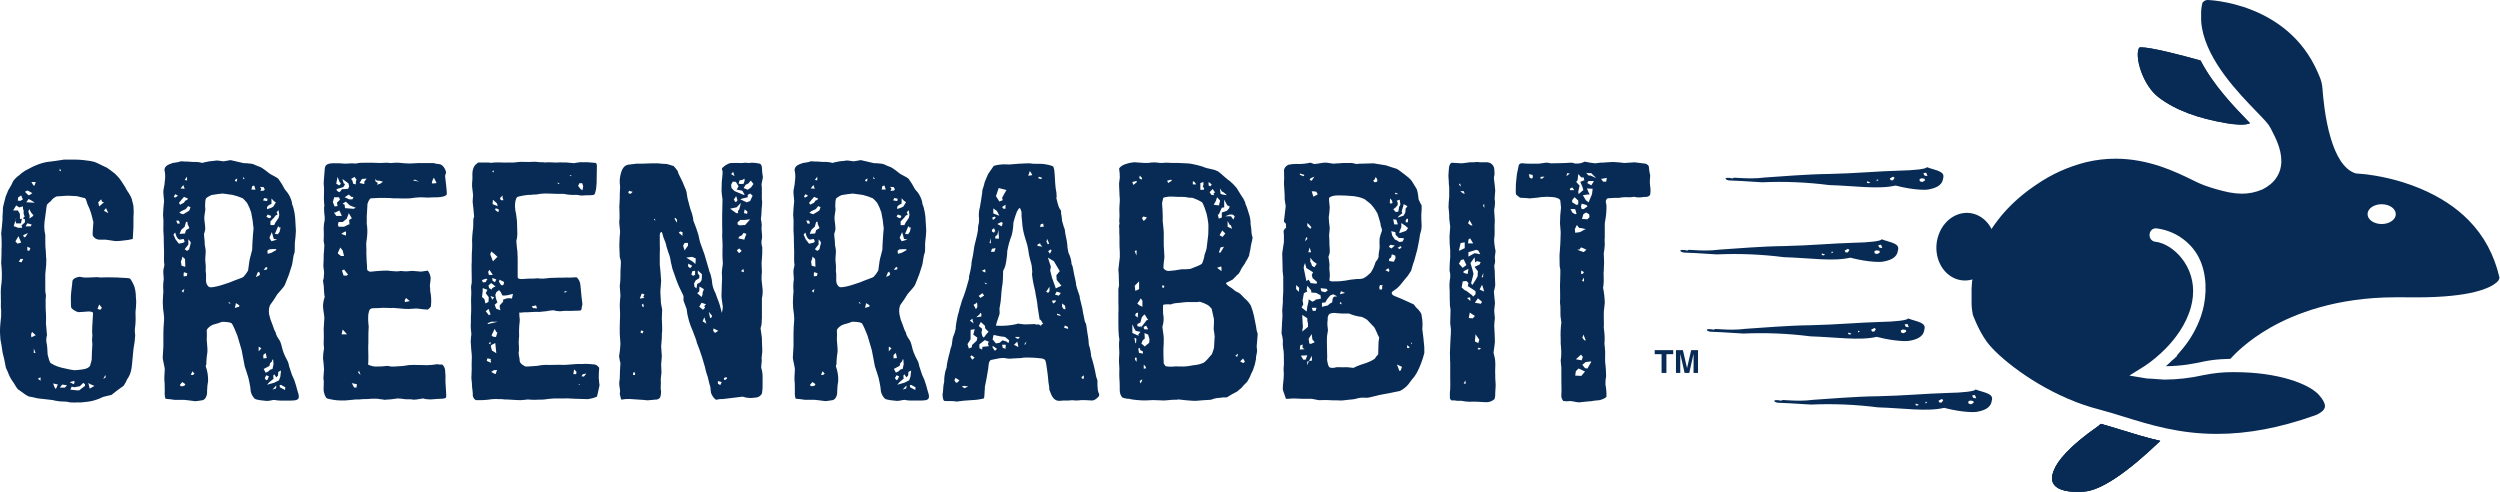 <svg width="183" height="36" viewBox="0 0 183 36" fill="none" xmlns="http://www.w3.org/2000/svg">
<g clip-path="url(#clip0_1422_72086)">
<path d="M6.838 16.251L6.788 16.077L6.739 15.879C6.671 15.588 6.571 15.305 6.442 15.035C6.367 14.91 6.318 14.562 6.219 14.507L5.622 14.358C5.473 14.358 4.927 14.309 4.802 14.334C4.654 14.358 4.257 14.358 4.132 14.383C3.962 14.458 3.816 14.578 3.71 14.731L3.562 14.855L3.438 14.98C3.388 15.178 3.339 15.725 3.313 15.848C3.267 16.094 3.242 16.343 3.239 16.593L3.266 16.945L3.315 17.192C3.315 17.465 3.315 18.16 3.341 18.26C3.365 18.384 3.365 18.831 3.39 18.98C3.394 19.255 3.378 19.529 3.341 19.8L3.315 20.072V21.317L3.365 21.64L3.339 21.934C3.339 22.207 3.339 22.778 3.363 22.926C3.376 23.174 3.376 23.423 3.363 23.671L3.438 24.515L3.388 24.789C3.363 25.012 3.462 25.261 3.462 25.509L3.487 25.956C3.537 26.178 3.635 26.527 3.71 26.576C3.865 26.679 4.032 26.762 4.207 26.824C4.393 26.888 4.584 26.939 4.778 26.974C4.99 27.029 5.206 27.07 5.424 27.098C5.573 27.098 6.169 27.048 6.318 26.974C6.491 26.924 6.634 26.775 6.615 26.675L6.665 26.527L6.712 26.331C6.712 26.033 6.737 25.537 6.762 25.214L6.737 24.867L6.762 24.544C6.712 24.196 6.786 23.476 6.786 23.351C6.786 23.252 6.812 22.954 6.812 22.905C6.812 22.855 6.663 22.799 6.489 22.799L6.141 22.825L5.745 22.85C5.571 22.825 5.173 22.602 5.198 22.428C5.198 22.255 5.173 21.733 5.198 21.559C5.198 21.385 5.297 20.789 5.297 20.61C5.297 20.43 5.546 20.287 5.844 20.262L6.141 20.312C6.463 20.336 6.762 20.287 7.091 20.287L7.389 20.312C7.761 20.287 8.432 20.312 8.606 20.312C8.755 20.336 9.4 20.336 9.499 20.386C9.599 20.436 9.797 20.859 9.847 21.008C9.911 21.242 9.945 21.484 9.946 21.727L9.971 22.076C9.971 22.323 9.946 22.573 9.921 22.82V23.043C9.94 23.392 9.924 23.741 9.872 24.086V24.271L9.896 24.545C9.88 24.869 9.84 25.191 9.776 25.508L9.726 26.004C9.701 26.278 9.651 26.922 9.602 27.096C9.55 27.338 9.449 27.567 9.305 27.768L9.2 27.991L9.051 28.239C8.827 28.388 8.43 28.686 8.157 28.909L7.834 28.983L7.536 29.058C7.275 29.189 6.999 29.289 6.716 29.356C6.541 29.392 6.365 29.417 6.188 29.431C6.089 29.431 5.871 29.48 5.766 29.455C5.551 29.468 5.335 29.468 5.12 29.455C4.996 29.405 4.674 29.381 4.375 29.381L4.052 29.331L3.859 29.285C3.542 29.236 2.891 29.186 2.767 29.162C2.642 29.137 2.271 29.037 2.196 29.037C2.122 29.062 1.849 28.888 1.625 28.714L1.376 28.54C1.227 28.467 1.053 28.07 0.929 27.921C0.78 27.716 0.663 27.49 0.582 27.25L0.433 26.927C0.384 26.629 0.235 25.934 0.185 25.785C0.16 25.612 0.086 25.065 0.036 24.891C-0.001 24.561 -0.01 24.229 0.011 23.898L0.036 23.6C0.08 23.313 0.097 23.022 0.086 22.732C0.036 22.384 0.086 22.161 0.061 21.838V21.633C0.047 21.326 0.064 21.018 0.111 20.714C0.132 20.483 0.14 20.251 0.136 20.019C0.132 19.77 0.115 19.522 0.086 19.275C0.086 19.126 0.111 18.779 0.111 18.506V18.232C0.136 17.933 0.111 17.636 0.111 17.388L0.086 17.096C0.111 16.849 0.185 16.203 0.185 16.054C0.16 15.88 0.235 15.408 0.21 15.258C0.21 15.135 0.359 14.638 0.384 14.513C0.384 14.39 0.558 14.091 0.582 13.969L0.854 13.496L0.954 13.273C1.069 13.109 1.212 12.966 1.376 12.851C1.513 12.721 1.663 12.604 1.823 12.504L2.394 12.205L2.618 12.106C2.881 11.992 3.156 11.909 3.438 11.858L4.033 11.783L4.679 11.684H5.25C5.64 11.673 6.031 11.698 6.417 11.759L6.615 11.783L6.938 11.858C7.186 11.957 7.708 12.231 7.832 12.28C7.957 12.355 8.205 12.554 8.403 12.702L8.601 12.901C8.801 13.1 8.95 13.374 9.148 13.671L9.298 13.944C9.495 14.217 9.669 14.54 9.669 14.683L9.719 14.857L9.768 15.081C9.794 15.37 9.794 15.661 9.768 15.95V16.624C9.768 16.699 9.743 17.095 9.719 17.492L9.613 17.517L9.365 17.566C9.069 17.616 8.521 17.666 8.398 17.641L7.728 17.542H7.236C7.142 17.534 7.052 17.502 6.974 17.45C6.896 17.397 6.832 17.326 6.788 17.243C6.764 17.096 6.814 16.548 6.838 16.251ZM1.128 16.152L1.003 16.549L1.326 16.674H1.625L1.577 16.499L1.825 16.276V16.053L1.701 16.003V15.953L1.806 15.854L1.731 15.655V15.407L1.682 15.283V15.108L1.409 15.183L1.185 15.035L0.961 15.407H1.309L1.458 15.655V16.028H1.557L1.607 16.003L1.533 16.351H1.185L1.128 16.152ZM1.128 16.103V16.152L1.203 15.903L1.128 16.103ZM1.128 17.666L1.277 17.834L1.55 17.76L1.352 17.288L1.128 17.666ZM1.326 14.457L1.302 14.681L1.476 14.706L1.674 14.601L1.55 14.303L1.326 14.457ZM1.376 19.154L1.575 19.204L1.699 18.955H1.5L1.376 19.154ZM1.748 17.36H1.849L2.047 17.063L1.699 17.212L1.748 17.36ZM1.823 14.035L2.072 14.286H2.147L2.37 14.141L2.022 13.944L1.823 14.035ZM1.873 16.568H2.271L2.295 16.443H2.37L1.999 16.347L1.873 16.568ZM1.922 14.805L2.345 14.829H2.544L2.345 14.705L2.097 14.563L1.922 14.805ZM1.999 18.333L2.148 18.358L2.223 18.159L1.999 18.06V18.333ZM2.073 15.478L2.174 15.801L2.148 16L2.396 15.829L2.447 15.754L2.273 15.555L2.148 15.307L2.073 15.478ZM2.273 24.493L2.297 24.692L2.614 24.538L2.34 24.291L2.273 24.493ZM2.297 13.321L2.445 13.568L2.519 13.593L2.618 13.32L2.297 13.321ZM2.471 25.833H2.6L2.475 25.512L2.471 25.833ZM2.968 27.621L2.769 27.721L2.968 27.87V27.621ZM4.033 28.442H4.109L4.234 28.144L3.886 28.071L4.033 28.442ZM4.356 12.507L4.479 12.531L4.38 12.333L4.356 12.507ZM4.38 28.373H4.753L4.903 28.199L4.554 28.15L4.38 28.373ZM5.399 28.124L5.448 28.025V27.876L5.101 27.976L5.399 28.124ZM5.151 28.521L5.598 28.571H5.797L6.22 28.249V28.124L6.094 28.025L5.846 28.273L5.424 28.348L5.25 28.299L5.151 28.521ZM6.566 28.447L6.913 28.249L6.615 28.124L6.566 28.1L6.465 28.025L6.566 28.447ZM7.138 22.607L7.336 22.682L7.461 22.535L7.262 22.285L7.138 22.607ZM7.262 15.108L7.609 14.811L7.461 14.761L7.411 14.587L7.187 14.811L7.262 15.108ZM7.734 27.622V27.573L7.709 27.449L7.56 27.745L7.734 27.622ZM7.608 15.43L7.931 15.604L7.757 15.232L7.608 15.43ZM12.647 11.93C12.722 11.905 13.095 11.88 13.175 11.825C13.274 11.775 13.572 11.85 13.696 11.825C13.845 11.825 14.168 11.875 14.293 11.85C14.469 11.852 14.644 11.877 14.814 11.925L14.988 11.875C15.224 11.818 15.464 11.783 15.707 11.77C15.98 11.696 16.253 11.845 16.452 11.795L16.874 11.72L17.843 11.944H17.991C18.289 11.969 18.513 11.969 18.711 12.092L18.96 12.192C19.232 12.267 19.655 12.665 19.779 12.738C19.902 12.812 20.276 12.987 20.375 13.087C20.553 13.33 20.711 13.587 20.847 13.856L21.04 14.095C21.191 14.304 21.301 14.54 21.363 14.79L21.387 14.964C21.536 15.261 21.611 15.907 21.611 16.032C21.611 16.181 21.66 16.727 21.66 16.901C21.66 17.049 21.611 17.596 21.586 17.746C21.561 17.92 21.611 18.441 21.536 18.566C21.462 18.714 21.413 19.311 21.363 19.435L21.139 20.13L20.842 20.875C20.792 20.998 20.395 21.42 20.295 21.545C20.144 21.802 19.978 22.051 19.799 22.29C19.7 22.414 19.65 22.737 19.7 23.009L19.799 23.382C19.898 23.655 20.023 23.953 20.072 24.127L20.196 24.375C20.196 24.549 20.419 24.847 20.469 24.922C20.544 25.021 20.643 25.419 20.669 25.542C20.718 25.724 20.784 25.9 20.866 26.07C20.89 26.144 21.114 26.516 21.114 26.591C21.141 26.744 21.183 26.894 21.238 27.038C21.311 27.304 21.411 27.562 21.536 27.808C21.624 28.052 21.698 28.3 21.76 28.552C22.058 29.421 21.809 29.322 20.519 29.322C20.369 29.321 20.219 29.304 20.072 29.273C19.973 29.273 19.625 29.372 19.5 29.346C19.352 29.322 18.755 29.297 18.632 29.173C18.499 29.034 18.405 28.863 18.358 28.676C18.342 28.451 18.309 28.227 18.259 28.007L18.184 27.659C18.135 27.461 18.01 27.138 17.912 26.815C17.863 26.615 17.813 26.218 17.738 25.896L17.691 25.643C17.591 25.322 17.417 24.676 17.368 24.551C17.318 24.427 17.045 23.731 16.945 23.657C16.821 23.582 16.523 23.558 16.25 23.558L15.977 23.657L15.63 23.757C15.38 23.83 15.133 24.079 15.133 24.179C15.145 24.41 15.145 24.642 15.133 24.874C15.133 25.023 15.207 25.57 15.182 25.767C15.144 25.997 15.119 26.229 15.107 26.462V26.636L15.059 26.811C15.187 27.16 15.245 27.531 15.232 27.903L15.182 28.226C15.157 28.548 15.157 28.648 15.157 28.648C15.182 28.947 15.034 29.244 14.84 29.294L14.517 29.343L14.294 29.369C14.044 29.343 13.598 29.269 13.474 29.269H12.778C12.679 29.244 12.183 29.194 12.133 29.194C12.084 29.194 12.034 28.822 12.059 28.698C12.059 28.574 12.059 28.004 12.034 27.854C12.01 27.704 12.059 27.208 12.059 27.085C12.084 26.96 11.91 26.34 11.91 26.19C11.91 26.04 11.959 25.496 11.959 25.346V24.402C11.959 24.228 11.985 23.632 12.009 23.453C12.033 23.273 11.959 22.733 11.935 22.56C11.909 22.262 11.909 21.963 11.935 21.666L11.959 21.318C11.931 21.028 11.94 20.737 11.985 20.449C11.985 20.226 11.935 20.002 11.959 19.754L12.034 19.407C11.985 19.183 12.009 18.662 12.009 18.488C12.009 18.313 11.985 17.742 11.985 17.568C12.009 17.42 11.935 16.824 11.959 16.65C11.976 16.336 11.967 16.02 11.935 15.707C11.935 15.508 11.985 14.937 12.009 14.738C12.009 14.564 11.935 14.118 11.959 13.944C12.024 13.659 12.066 13.368 12.084 13.075C12.103 12.858 12.086 12.64 12.034 12.429C12.078 12.128 12.3 12.053 12.647 11.93ZM13.095 17.84L13.418 17.766L13.517 17.691L13.442 17.492L13.144 17.542L13.02 17.467L12.921 17.318L12.821 17.021L12.697 17.169L12.847 17.518L13.095 17.84ZM12.722 14.413L12.821 14.463L13.02 14.339L12.97 14.29L12.821 14.215L12.722 14.413ZM12.996 16.376L13.17 16.351L13.095 16.152H12.896L12.996 16.376ZM13.293 14.611L13.095 14.861L13.194 14.985L13.467 14.835L13.566 14.686L13.691 14.637L13.765 14.538L13.469 14.411L13.293 14.611ZM13.592 15.308L13.269 15.457L13.12 15.58L13.392 15.686L13.498 15.635L13.821 15.437L13.87 15.387L13.944 15.163L13.77 15.089L13.592 15.308ZM13.517 16.599L13.269 16.822L13.144 17.12L13.542 17.095L13.616 16.848L13.865 16.699L13.84 16.648L13.79 16.525L13.741 16.425L13.715 16.226L13.616 16.251L13.517 16.599ZM13.17 28.17L13.219 28.269H13.392L13.517 28.219L13.566 28.12L13.343 27.965L13.17 28.17ZM13.517 13.818L13.418 13.545L13.219 13.794L13.517 13.818ZM13.293 19.454L13.566 19.529L13.542 18.957L13.343 18.784L13.319 18.957L13.293 19.007L13.243 19.157L13.293 19.454ZM13.418 21.422L13.493 21.15L13.293 21.299L13.418 21.422ZM13.666 20.206L13.715 20.007L13.493 19.932L13.442 19.982V20.231L13.666 20.206ZM13.517 13.179L13.691 13.205V12.927L13.517 13.179ZM13.79 17.897L13.517 18.245L13.691 18.362L13.84 18.263L13.964 17.791L13.939 17.692L13.786 17.518L13.79 17.897ZM13.964 27.431L14.113 27.456L14.238 27.357L14.088 27.18L13.964 27.431ZM15.032 15.34C15.007 15.563 14.933 15.886 14.957 16.06C14.983 16.333 15.056 16.706 15.007 16.879L14.933 17.127C14.933 17.35 15.007 17.748 14.983 17.847C14.983 17.971 15.082 18.319 15.056 18.443C15.056 18.568 15.007 18.99 15.032 19.139C15.065 19.377 15.073 19.619 15.056 19.859L15.082 20.057V20.554C15.082 20.802 15.255 21.026 15.378 21.026C15.503 21.05 15.875 20.976 16.198 20.877L16.521 20.771L16.819 20.672C17.217 20.499 17.769 20.325 17.813 20.275C17.946 20.132 18.062 19.974 18.159 19.805L18.259 19.084C18.284 18.91 18.432 18.438 18.458 18.289C18.458 18.14 18.482 17.693 18.507 17.32L18.535 16.99L18.56 16.718C18.527 16.325 18.469 15.935 18.386 15.551C18.31 15.31 18.21 15.077 18.088 14.855L17.915 14.657L17.767 14.513C17.526 14.409 17.277 14.326 17.021 14.265L16.301 14.166C16.176 14.166 15.704 14.24 15.556 14.265C15.431 14.265 15.134 14.464 15.085 14.513C15.035 14.588 15.01 14.836 15.01 15.085L15.032 15.34ZM16.745 22.199L16.894 22.224L16.741 22.093L16.745 22.199ZM17.19 13.258L17.34 13.283L17.364 13.059L17.216 13.158L17.19 13.258ZM17.19 22.544L17.513 22.444V22.345L17.268 22.186L17.244 22.311L17.19 22.544ZM17.812 13.109H17.911L17.787 12.935L17.812 13.109ZM18.407 13.878H18.705L18.605 13.58L18.457 13.63L18.407 13.878ZM18.983 20.157L19.033 20.058L18.959 19.884L18.853 19.959L18.73 20.282L18.983 20.157ZM18.934 25.718L19.132 25.496L18.934 25.372V25.718ZM19.132 13.826L19.058 13.976L19.306 13.951L19.381 13.876L19.306 13.703L19.033 13.678L19.132 13.826ZM19.257 14.671L19.554 14.72L19.579 14.546L19.331 14.496L19.257 14.671ZM19.277 26.236L19.526 26.212L19.451 25.84L19.273 25.978L19.277 26.236ZM19.526 19.733L19.575 19.608L19.476 19.534L19.3 19.761L19.526 19.733ZM19.722 26.787L19.3 27.011L19.449 27.284L19.648 27.185L19.771 27.061L19.946 27.011L20.021 26.664L19.995 26.316L19.92 26.341V26.44L19.771 26.589L19.722 26.787ZM19.474 27.831L19.573 27.806L19.672 27.582V27.543L19.498 27.468L19.379 27.672L19.474 27.831ZM19.498 15.863L19.696 15.977L19.819 15.927L19.844 15.803L19.595 15.704L19.498 15.863ZM19.871 14.92L19.672 15.019L19.548 15.143V15.317L19.846 15.212L19.995 15.138L20.194 14.815L20.045 14.716L19.873 14.527L19.871 14.92ZM20.021 27.732L19.722 27.965L19.548 28.163L20.076 28.015L20.423 27.84L20.522 27.567L20.571 27.121L20.373 27.22L20.349 27.493L20.223 27.621L20.074 27.398L20 27.497L20.021 27.732ZM19.696 18.256L19.571 18.356L19.595 18.579L19.869 18.506L20.217 18.306V18.232H19.92L19.696 18.256ZM19.72 17.412L19.769 17.487L19.869 17.66L20.291 17.537L20.043 17.487L19.896 16.99L19.72 17.412ZM20.043 15.947L19.797 16.201V16.474H20.07L20.169 16.275L20.393 15.952L20.443 15.729L20.393 15.406V15.381L20.247 15.525L20.322 15.7L20.174 15.774L20.043 15.947ZM20.194 28.438L20.219 28.339V28.218L19.946 28.516L20.194 28.438ZM20.118 17.12L20.341 17.144L20.465 16.971L20.54 16.648H20.441L20.366 16.549L20.118 17.12ZM20.465 28.2L20.49 28.349L20.862 28.547L20.886 28.349L20.562 28.171L20.465 28.2ZM24.983 11.962C25.197 11.987 25.414 11.987 25.628 11.962C25.753 11.937 26.026 11.987 26.125 11.962C26.225 11.912 26.522 11.912 26.794 11.912H27.242C27.605 11.937 27.971 11.937 28.334 11.912L28.633 11.937C28.905 11.9 29.181 11.9 29.453 11.937L29.775 11.962C30.072 11.987 30.718 11.912 30.867 11.937H31.736L31.935 11.987L32.133 12.011C32.357 12.011 32.605 12.31 32.654 12.633L32.605 12.782L32.58 12.881C32.629 13.328 32.728 14.098 32.704 14.221C32.68 14.345 32.333 14.445 31.96 14.445H31.736C31.456 14.47 31.173 14.47 30.892 14.445H30.718C30.485 14.454 30.253 14.479 30.023 14.519C29.948 14.519 29.551 14.544 29.178 14.519H28.83L28.483 14.494C28.036 14.476 27.588 14.484 27.142 14.519C27.067 14.519 26.868 14.867 26.893 15.046C26.893 15.195 26.843 15.766 26.843 15.89C26.868 16.039 26.819 16.412 26.868 16.536C26.889 16.707 26.896 16.879 26.889 17.051C26.879 17.276 26.854 17.5 26.816 17.722C26.79 17.871 26.84 18.367 26.816 18.492C26.816 18.591 26.84 19.038 26.84 19.138C26.862 19.335 26.873 19.535 26.872 19.734C26.896 19.809 26.971 19.833 27.046 19.882C27.119 19.907 27.542 19.833 27.741 19.833C27.955 19.813 28.171 19.805 28.386 19.809L28.56 19.833C28.734 19.833 28.982 19.882 29.156 19.858L29.355 19.833C29.593 19.87 29.836 19.87 30.074 19.833C30.174 19.809 30.671 19.882 30.819 19.882C30.993 19.858 31.316 19.809 31.316 19.809C31.42 19.947 31.488 20.109 31.515 20.279C31.54 20.403 31.491 20.676 31.465 20.9L31.491 21.173V21.298C31.57 21.673 31.587 22.059 31.54 22.44L31.434 22.564L31.311 22.663C31.07 22.653 30.829 22.628 30.59 22.589C30.442 22.564 29.895 22.639 29.721 22.614C29.522 22.614 28.953 22.54 28.804 22.54C28.654 22.564 28.008 22.515 27.885 22.54C27.761 22.565 27.263 22.54 27.164 22.589C27.04 22.639 27.015 22.761 26.99 22.886C26.94 22.985 26.94 23.358 26.965 23.681L26.99 23.904C26.965 24.202 26.965 24.55 26.965 24.798V25.069C26.94 25.418 26.965 25.963 26.965 26.087C26.965 26.21 26.965 26.633 26.94 26.659C26.916 26.708 27.213 26.807 27.437 26.832C27.752 26.838 28.068 26.821 28.381 26.782L28.63 26.832H28.853C29.052 26.807 29.424 26.807 29.548 26.782C29.809 26.729 30.076 26.704 30.342 26.708C30.517 26.733 31.062 26.708 31.212 26.733C31.478 26.728 31.744 26.704 32.007 26.659L32.155 26.683H32.359C32.482 26.733 32.582 26.982 32.582 27.105C32.582 27.228 32.631 27.577 32.607 27.677C32.603 27.892 32.611 28.107 32.631 28.322C32.631 28.422 32.681 28.966 32.657 29.067C32.657 29.166 32.407 29.19 32.285 29.19C32.135 29.19 31.812 29.215 31.515 29.24L31.168 29.215L30.968 29.166C30.72 29.215 30.273 29.289 30.174 29.24C30.049 29.215 29.702 29.24 29.603 29.215C29.439 29.188 29.273 29.171 29.107 29.166C28.786 29.219 28.462 29.252 28.138 29.265L28.013 29.24L27.791 29.215C27.641 29.166 27.268 29.19 27.169 29.19C26.971 29.211 26.773 29.22 26.574 29.215C26.393 29.24 26.21 29.248 26.028 29.24L25.805 29.265L25.258 29.315H24.91C24.582 29.305 24.257 29.255 23.942 29.166C23.792 29.091 23.719 28.744 23.694 28.619C23.669 28.495 23.719 27.949 23.694 27.826C23.644 27.701 23.719 27.204 23.719 27.055C23.719 26.907 23.67 26.385 23.644 26.211C23.649 25.97 23.674 25.729 23.719 25.491L23.694 25.218V25.02C23.719 24.722 23.694 24.275 23.694 24.076C23.694 23.902 23.743 23.405 23.743 23.256C23.743 23.132 23.644 22.612 23.644 22.412C23.649 22.183 23.691 21.956 23.768 21.741L23.743 21.592L23.719 21.319C23.717 21.061 23.692 20.803 23.644 20.549L23.694 20.375C23.719 20.027 23.743 19.953 23.694 19.681L23.67 19.483C23.694 19.209 23.694 18.712 23.694 18.613C23.719 18.514 23.719 18.191 23.743 17.942L23.694 17.669V17.545C23.719 17.272 23.694 16.825 23.694 16.701C23.698 16.5 23.723 16.3 23.768 16.105V15.879C23.737 15.656 23.721 15.432 23.719 15.208L23.743 15.059C23.705 14.704 23.698 14.348 23.719 13.992V13.768L23.694 13.445C23.694 13.197 23.768 12.502 23.768 12.427C23.768 11.856 24.267 11.955 24.988 11.955L24.983 11.962ZM24.464 14.441L24.365 14.788L24.489 15.111L24.712 15.086L24.663 14.837L24.887 14.614L24.812 14.441H24.464ZM24.538 15.558H24.444L24.619 15.806H24.991L25.016 15.782L24.841 15.407L24.538 15.558ZM24.613 13.447L24.834 13.57L24.957 13.445L24.858 13.322L24.709 12.949L24.613 13.447ZM25.16 13.423L25.259 13.473L25.134 13.697L24.712 13.82L24.613 13.895L24.738 14.019L24.861 14.069L25.035 13.845H25.184L25.483 13.82L25.557 13.647L25.507 13.423L25.061 13.1L25.16 13.423ZM25.384 16.006L25.089 16.251H24.785L24.736 16.45L24.785 16.599H25.183L25.531 16.425H25.581L25.556 16.103L25.755 15.978L25.531 15.605L25.384 16.006ZM24.911 18.116L24.738 18.489V18.564L24.96 18.738H25.184L25.085 18.34L24.911 18.116ZM25.203 16.973L24.979 17.122L25.328 17.245V16.947L25.203 16.973ZM25.005 24.471H25.401L25.085 24.12L25.005 24.471ZM25.029 19.805L25.154 20.176H25.377L25.476 20.101L25.183 19.726L25.029 19.805ZM25.079 14.912L25.227 14.987L25.253 15.235L25.873 15.285L26.047 15.21L25.605 15.034L25.314 14.76L25.079 14.912ZM25.227 14.441L25.401 14.514L25.55 14.589H25.799L25.873 14.415H25.731L25.532 14.241L25.227 14.441ZM25.799 13.224L25.849 13.447L26.047 13.497V13.297L26.097 13.148L25.948 12.949L25.7 13.098L25.799 13.224ZM25.923 28.37H26.097L26.122 28.121L25.75 28.047L25.923 28.37ZM26.221 27.277L26.396 27.451L26.275 27.121L26.221 27.277ZM26.321 13.398L26.667 13.473V13.297L26.841 13.073L26.495 13.098L26.321 13.398ZM27.487 13.274L27.661 13.398L27.586 13.522L27.835 13.447L28.008 13.324L28.033 13.299L27.76 13.224H27.586L27.462 13.1L27.487 13.274ZM29.622 21.989L29.647 22.112L29.994 22.039L29.721 21.812L29.622 21.989ZM30.218 13.2L30.671 13.297L30.377 13.147L30.218 13.2ZM31.609 13.423H31.807L31.957 13.398L31.758 13.001L31.638 13.254L31.609 13.423ZM43.676 13.1C43.68 13.283 43.672 13.466 43.651 13.647C43.651 13.796 43.577 14.167 43.502 14.241C43.452 14.292 43.179 14.292 43.129 14.292C43.054 14.292 42.806 14.292 42.558 14.316L42.235 14.266H42.111C41.827 14.279 41.544 14.254 41.267 14.191H40.774C40.476 14.167 39.954 14.167 39.83 14.167C39.63 14.175 39.431 14.2 39.234 14.241H39.06L38.862 14.266C38.638 14.241 37.912 14.366 37.844 14.441C37.745 14.54 37.696 14.837 37.696 15.086L37.72 15.384C37.767 15.58 37.8 15.779 37.819 15.98L37.844 16.228C37.844 16.402 37.869 16.973 37.869 17.122C37.868 17.298 37.843 17.474 37.795 17.643L37.844 18.19C37.894 18.414 37.869 18.612 37.894 18.885V20.272C37.894 20.395 37.968 20.395 38.068 20.421C38.168 20.446 38.539 20.395 38.688 20.395C38.92 20.399 39.152 20.391 39.383 20.371L39.557 20.395C39.715 20.399 39.872 20.391 40.029 20.371L40.252 20.346C40.451 20.346 40.898 20.322 40.972 20.322C41.046 20.346 41.543 20.296 41.667 20.322C41.816 20.322 42.164 20.296 42.189 20.296C42.239 20.296 42.412 20.496 42.462 20.718C42.513 20.941 42.536 21.538 42.562 21.668C42.562 21.792 42.635 22.189 42.635 22.264C42.604 22.387 42.579 22.512 42.562 22.637C42.586 22.661 42.512 22.736 42.437 22.736C42.338 22.736 41.89 22.759 41.716 22.759C41.476 22.742 41.236 22.751 40.998 22.785C40.829 22.782 40.662 22.758 40.501 22.711L40.252 22.736C40.072 22.773 39.89 22.797 39.706 22.809L39.482 22.834C39.284 22.809 38.662 22.86 38.563 22.86C38.44 22.834 38.019 22.909 37.993 22.884C37.968 22.884 38.043 22.959 38.019 23.008C37.993 23.082 38.068 23.381 38.043 23.504C38.014 23.744 37.997 23.984 37.993 24.225C38.01 24.482 38.001 24.74 37.968 24.995C37.968 25.144 38.019 25.665 37.968 25.789C37.944 25.938 38.043 26.211 38.043 26.41C38.019 26.584 38.39 26.832 38.513 26.832C38.637 26.832 38.985 26.807 39.308 26.782L39.607 26.733L39.93 26.708C40.277 26.733 40.972 26.683 41.145 26.708C41.318 26.733 41.89 26.659 42.039 26.659C42.189 26.633 42.685 26.659 42.835 26.633C43.075 26.637 43.316 26.654 43.554 26.683C43.683 26.726 43.792 26.814 43.862 26.931L43.836 27.304C43.819 27.545 43.828 27.786 43.862 28.024L43.886 28.198C43.836 28.446 43.712 29.017 43.688 29.043C43.481 29.128 43.264 29.187 43.042 29.217C42.867 29.217 42.271 29.191 42.123 29.191C41.948 29.191 41.477 29.142 41.303 29.167H40.564C40.322 29.18 40.083 29.205 39.844 29.241C39.745 29.266 39.316 29.241 39.223 29.266C39.023 29.268 38.825 29.26 38.626 29.241L38.428 29.266L38.106 29.291C37.759 29.291 37.236 29.241 37.113 29.241C37.014 29.266 36.666 29.191 36.566 29.217C36.393 29.204 36.219 29.204 36.045 29.217C35.921 29.241 35.423 29.291 35.3 29.291H34.828C34.766 29.254 34.713 29.203 34.674 29.141C34.636 29.08 34.612 29.01 34.606 28.938C34.63 28.789 34.555 28.392 34.555 28.317C34.555 28.218 34.531 27.822 34.505 27.673C34.505 27.523 34.531 27.101 34.531 26.952C34.505 26.803 34.555 26.132 34.531 25.959C34.505 25.809 34.481 25.364 34.456 24.991L34.481 24.643L34.505 24.469C34.481 24.296 34.456 23.948 34.456 23.823C34.481 23.7 34.456 23.177 34.481 22.979C34.505 22.755 34.481 22.086 34.481 21.937C34.505 21.615 34.505 21.291 34.481 20.968L34.531 20.695V20.367C34.531 19.994 34.505 19.324 34.531 19.176C34.531 19.027 34.531 18.43 34.555 18.306C34.568 18.058 34.568 17.809 34.555 17.561C34.555 17.438 34.58 17.139 34.606 16.892L34.63 16.718C34.655 16.395 34.63 16.246 34.655 15.998L34.705 15.874C34.68 15.551 34.63 14.98 34.606 14.855C34.58 14.756 34.63 14.383 34.63 14.284C34.606 14.179 34.58 13.757 34.555 13.639C34.552 13.463 34.56 13.287 34.58 13.112V12.864C34.555 12.466 34.68 12.143 34.854 12.02L35.002 11.895H35.796L35.921 11.921L36.194 11.895C36.541 11.871 36.989 11.921 37.088 11.895H37.634L37.833 11.871L38.106 11.846C38.303 11.846 38.8 11.871 38.925 11.846C39.116 11.831 39.307 11.839 39.496 11.871H39.72L39.918 11.895C40.167 11.846 40.663 11.921 40.788 11.895C40.953 11.883 41.118 11.883 41.283 11.895C41.407 11.871 41.904 11.945 42.003 11.945C42.102 11.921 42.476 11.871 42.5 11.871C42.641 11.883 42.782 11.883 42.922 11.871C43.071 11.871 43.469 11.921 43.544 11.921C43.643 11.895 43.693 12.02 43.693 12.143L43.676 13.1ZM35.283 20.499L35.333 20.648L35.357 20.672L35.555 20.648L35.656 20.449L35.755 20.474L35.581 20.399L35.283 20.499ZM35.333 21.318L35.283 21.74L35.456 21.89L35.482 21.989L35.531 22.213L35.755 22.107L35.779 21.76L35.555 21.461L35.68 21.213L35.333 21.089V21.318ZM35.555 22.782L35.736 23.005L35.785 23.079L35.91 23.005L35.761 22.608L35.555 22.782ZM35.63 26.382L35.656 26.432L35.953 26.555L35.904 26.332L35.953 26.283L35.68 26.232L35.63 26.382ZM35.705 23.651V23.725L36.326 23.576L36.425 23.552H35.958L35.705 23.651ZM35.73 19.902L35.779 20.075V20.125H36.078L35.829 19.753L35.73 19.902ZM35.755 20.895L35.804 21.093L36.003 21.198L36.028 21.093L36.201 20.994L36.276 20.97L35.953 20.721L35.755 20.895ZM35.779 25.141L35.904 25.215V25.01L35.779 25.141ZM36.375 18.835L36.425 18.809L36.158 18.559L35.96 18.41L35.885 18.609L36.084 19.13L36.375 18.835ZM35.979 21.814L36.028 21.938L36.177 21.764L35.904 21.665L35.979 21.814ZM36.33 25.855L36.255 25.11L35.958 25.26L35.933 25.36L36.007 25.656L36.33 25.855ZM35.958 27.226L36.231 27.375H36.284L36.383 27.078L36.135 27.102L35.958 27.226ZM35.983 24.545L36.082 24.644L36.306 24.669L36.405 24.346L36.33 24.297L36.206 24.073L35.983 24.545ZM36.032 12.558L36.106 12.607H36.158L36.108 12.459L36.032 12.558ZM36.057 20.553L36.181 20.627L36.231 20.652L36.33 20.453L36.032 20.348L36.057 20.553ZM36.057 14.941L36.429 15.091L36.38 14.891L36.082 14.618L36.057 14.941ZM36.258 21.589L36.309 21.862L36.408 22.136L36.209 22.31L36.284 22.508L36.333 22.607L36.632 22.707L36.58 22.478V22.354L36.829 22.081V21.932L37.127 21.833H37.376L37.475 21.857L37.549 21.51L37.152 21.609L36.928 21.633H36.781L36.656 21.385L36.532 21.236L36.333 21.385L36.258 21.589ZM36.234 15.302L36.284 15.401L36.458 15.524L36.507 15.475V15.326L36.309 15.251L36.234 15.302ZM36.532 20.639L36.681 20.863L36.781 20.887L36.855 20.838L36.904 20.639L36.557 20.473L36.532 20.639ZM36.632 14.605L36.681 14.656H36.855L36.781 14.456L36.805 14.307L36.606 14.482L36.632 14.605ZM39.015 22.551L39.312 22.577L39.238 22.353L38.922 22.427L39.015 22.551ZM40.853 13.464L40.976 13.415L40.803 13.365L40.853 13.464ZM41.348 21.434L41.522 21.309L41.298 21.335L41.348 21.434ZM41.746 12.886H41.821V12.836H41.696L41.746 12.886ZM41.969 27.387H42.173L42.199 27.237V27.213L42.024 27.038L41.969 27.387ZM42.64 13.93L42.689 13.632L42.615 13.408H42.416L42.317 13.607L42.491 13.831L42.64 13.93ZM42.416 28.187L42.441 28.112L42.342 28.137L42.416 28.187ZM42.566 27.541L42.739 27.565L42.863 27.416L42.913 27.342L42.665 27.392L42.566 27.541ZM45.989 12.053C46.088 12.053 46.362 12.004 46.584 11.98H47.027C47.35 11.954 47.996 11.954 48.145 11.954C48.294 11.98 48.717 12.004 48.816 12.004L49.312 12.153C49.421 12.269 49.52 12.394 49.611 12.525L49.66 12.699L49.758 12.898C49.891 13.147 50.007 13.404 50.107 13.668L50.206 13.892L50.256 14.066C50.287 14.352 50.345 14.635 50.43 14.91C50.487 15.155 50.561 15.395 50.652 15.63L50.727 15.928L50.753 16.152C50.894 16.493 51.019 16.84 51.125 17.194L51.199 17.542L51.249 17.74C51.373 18.113 51.597 18.66 51.621 18.808L51.87 19.653L51.92 19.852L52.019 20.099C52.086 20.334 52.128 20.576 52.144 20.82C52.185 21.037 52.26 21.246 52.366 21.44L52.491 21.787L52.614 22.11C52.713 22.359 52.812 22.83 52.838 22.905C52.878 22.759 52.903 22.61 52.912 22.459C52.887 22.31 52.812 21.813 52.812 21.664C52.812 21.539 52.838 20.919 52.838 20.794C52.863 20.514 52.863 20.231 52.838 19.95L52.862 19.678L52.912 19.305C52.88 18.917 52.872 18.527 52.887 18.138C52.912 17.988 52.862 17.443 52.862 17.294C52.875 17.046 52.875 16.798 52.862 16.55V15.755C52.862 15.482 52.887 14.961 52.887 14.588L52.842 14.264L52.817 13.948C52.814 13.532 52.839 13.117 52.892 12.706V12.531L52.842 12.383C52.842 12.284 52.965 12.209 53.09 12.109C53.215 12.036 53.388 11.936 53.488 11.936C53.752 11.924 54.017 11.924 54.282 11.936L54.58 11.911L54.828 11.936C55.151 11.861 55.623 11.986 55.647 11.986C55.687 12.024 55.718 12.071 55.74 12.122C55.761 12.173 55.772 12.228 55.772 12.284C55.781 12.517 55.806 12.749 55.845 12.979L55.746 13.476C55.796 13.799 55.746 14.468 55.772 14.637C55.821 14.786 55.746 15.283 55.746 15.407C55.745 15.615 55.728 15.822 55.697 16.028C55.697 16.103 55.796 16.425 55.746 16.624C55.722 16.798 55.821 17.318 55.772 17.468C55.719 17.673 55.727 17.889 55.796 18.09V18.536C55.796 18.76 55.746 19.158 55.746 19.257C55.746 19.356 55.772 19.778 55.772 19.902C55.751 20.091 55.742 20.282 55.746 20.473L55.821 21.168C55.839 21.393 55.822 21.619 55.772 21.839V23.301C55.746 23.45 55.772 23.698 55.722 23.847L55.672 24.021L55.772 24.741C55.772 24.84 55.772 25.189 55.796 25.536V25.758L55.746 26.256C55.796 26.38 55.697 26.826 55.722 26.926C55.785 27.118 55.819 27.319 55.821 27.522V27.995C55.834 28.268 55.818 28.542 55.772 28.812C55.735 28.879 55.686 28.938 55.626 28.985C55.566 29.032 55.498 29.066 55.424 29.086C55.26 29.113 55.095 29.129 54.928 29.135L54.655 29.111L54.356 29.036L52.916 29.21H52.715L52.443 29.26C52.344 29.26 52.146 29.036 52.045 28.763L52.021 28.564L51.996 28.316C51.897 28.069 51.823 27.547 51.748 27.423C51.687 27.235 51.637 27.045 51.599 26.852L51.4 26.18L51.226 25.659L51.003 25.066C51.003 24.967 50.829 24.545 50.779 24.42C50.755 24.297 50.581 23.949 50.555 23.849C50.471 23.632 50.404 23.407 50.357 23.178C50.307 23.029 50.282 22.708 50.258 22.608C50.208 22.509 50.133 22.236 50.034 22.012V21.665L49.711 20.994L49.637 20.821L49.538 20.572L49.215 19.654L49.166 19.431C49.092 19.182 49.092 19.009 49.017 18.735L48.917 18.462C48.837 18.235 48.771 18.002 48.719 17.767L48.569 17.394L48.47 17.046C48.42 16.898 48.296 17.046 48.296 17.171V17.892C48.309 18.107 48.309 18.323 48.296 18.538V19.206C48.272 19.33 48.346 19.752 48.346 19.875C48.346 20.024 48.396 20.422 48.396 20.546C48.396 20.695 48.346 21.117 48.346 21.216C48.321 21.341 48.371 21.838 48.371 21.962C48.346 22.086 48.446 22.534 48.47 22.657C48.47 22.78 48.446 23.203 48.446 23.327C48.446 23.452 48.47 23.749 48.47 23.973V24.219L48.446 24.467C48.47 24.691 48.396 25.237 48.396 25.336C48.396 25.461 48.446 25.957 48.446 26.075C48.446 26.193 48.396 26.572 48.396 26.671C48.396 26.796 48.42 27.168 48.42 27.267C48.42 27.392 48.346 27.765 48.371 27.864C48.395 27.963 48.346 28.435 48.371 28.533C48.42 28.632 48.371 29.06 48.296 29.129C48.251 29.174 48.197 29.209 48.136 29.231C48.076 29.252 48.012 29.26 47.949 29.253L47.701 29.278L47.402 29.303C47.005 29.253 46.236 29.228 46.062 29.204C45.87 29.201 45.679 29.218 45.491 29.253C45.466 29.253 45.416 29.079 45.366 28.831L45.392 28.632C45.392 28.46 45.293 28.187 45.342 27.893L45.366 27.72C45.366 27.422 45.392 26.9 45.416 26.577L45.366 26.379L45.317 26.08C45.368 25.785 45.401 25.487 45.416 25.188C45.416 25.088 45.392 24.74 45.366 24.417V23.872C45.366 23.698 45.392 23.125 45.392 23.002C45.392 22.903 45.366 22.506 45.366 22.381C45.366 22.257 45.392 21.785 45.416 21.637C45.416 21.513 45.366 21.066 45.366 20.941C45.399 20.711 45.416 20.478 45.416 20.246V19.972C45.416 19.626 45.466 19.328 45.441 19.079L45.366 18.806C45.366 18.558 45.317 17.912 45.342 17.764C45.342 17.639 45.366 17.118 45.392 16.969C45.392 16.82 45.293 16.249 45.342 16.101C45.366 15.976 45.342 15.479 45.342 15.355C45.317 15.206 45.366 14.684 45.366 14.536C45.366 14.387 45.366 13.99 45.392 13.667L45.366 13.394V13.143C45.392 12.794 45.515 12.422 45.615 12.298C45.657 12.234 45.712 12.178 45.776 12.136C45.841 12.094 45.913 12.066 45.989 12.053ZM45.989 14.139L46.162 14.188L46.312 14.04L46.039 13.967L45.989 14.139ZM46.336 27.448H46.485V27.274L46.362 27.248L46.336 27.448ZM46.832 21.855L47.179 21.805L47.08 21.73L47.179 21.557L46.981 21.482L46.832 21.855ZM46.882 24.338L47.031 24.412L47.105 24.239L46.931 24.188L46.882 24.338ZM46.981 22.302L47.006 22.426L47.133 22.478L47.083 22.23L46.981 22.302ZM47.877 16.097L47.976 16.147L47.926 15.998L47.877 16.097ZM49.565 16.097L49.441 15.947L49.366 15.998L49.54 16.296L49.565 16.097ZM49.961 16.99L49.786 16.942L49.686 17.04L49.959 17.263L49.961 16.99ZM50.359 17.983V17.785H50.111L50.005 17.983L50.111 18.331L50.359 17.983ZM50.906 19.324L50.93 18.928L50.906 18.902L50.657 18.803L50.234 18.853L50.383 18.952L50.706 19.151L50.906 19.324ZM50.36 19.473L50.435 19.572L50.534 19.622L50.658 19.473V19.448L50.384 19.299L50.36 19.473ZM50.608 20.093L50.733 20.192L50.881 20.118V19.82L50.683 19.846L50.608 20.093ZM51.08 20.018L51.204 20.168L51.18 20.366L50.932 20.517L50.809 20.741L50.833 20.988L50.982 21.113L51.031 20.79L51.255 20.666L51.354 20.517L51.379 20.293V20.069L51.081 19.798L51.08 20.018ZM51.185 21.335L51.035 21.458L51.354 21.739L51.429 21.566V21.416L51.528 21.168L51.205 20.97L51.185 21.335ZM51.185 22.452L51.459 22.676L51.607 22.527L51.558 22.422V22.397L51.681 22.273L51.354 22.161L51.185 22.452ZM51.433 23.519L51.707 23.693L51.558 23.221L51.433 23.519ZM51.98 23.271H52.054L52.129 23.121L51.881 22.824L51.98 23.271ZM52.204 24.215L52.327 24.363H52.352L52.576 24.215L52.228 24.04L52.204 24.215ZM52.551 28.088L52.724 28.188L52.823 27.989V27.965L52.551 27.89V28.088ZM52.997 27.79L53.071 27.815L53.221 27.716L53.167 27.596L52.993 27.671L52.997 27.79ZM53.916 15.177L53.444 15.276L53.891 15.599H54.04L54.011 15.454L54.111 15.329L54.235 14.857L53.916 15.177ZM53.519 12.744L53.767 12.892L53.667 12.576L53.519 12.744ZM53.643 13.29L53.519 13.514L53.544 13.762L53.767 13.986L54.412 14.258H54.511L54.339 13.961L53.99 13.886H53.916L54.065 13.639L53.867 13.316L53.643 13.29ZM53.717 14.605L53.816 14.779H53.887L53.986 14.656L53.887 14.357L53.717 14.605ZM53.941 18.312L54.04 18.486L54.139 18.512L54.289 18.362L54.117 18.185L53.941 18.312ZM53.99 16.277V16.427L54.139 16.5L54.412 16.476H54.539L54.911 16.054L54.539 16.097H54.192L53.99 16.277ZM54.04 17.444L54.487 17.543L54.511 17.444L54.636 17.121L54.433 17.046L54.309 17.222L54.111 17.321L54.04 17.444ZM54.065 13.446L54.264 13.472L54.438 13.446L54.511 13.198L54.487 13.074L54.339 13.173L54.139 13.198L54.065 13.446ZM54.735 14.439L54.313 14.539L54.19 14.588L54.661 14.812L54.909 14.713L55.084 14.34V14.315L54.909 14.166L54.735 14.265V14.439ZM54.239 19.853L54.462 19.926L54.412 19.679L54.239 19.853ZM54.433 13.765L54.731 13.89L54.98 13.716L55.153 13.467L54.961 13.219L54.763 13.442L54.589 13.517L54.433 13.765ZM54.458 15.602L54.681 15.652L54.707 15.577V15.478L54.507 15.329L54.458 15.602Z" fill="#072B55"/>
<path d="M58.777 11.93C58.852 11.905 59.224 11.88 59.298 11.824C59.398 11.775 59.696 11.85 59.826 11.824C59.975 11.824 60.298 11.875 60.421 11.85C60.599 11.852 60.777 11.877 60.949 11.925L61.122 11.875C61.358 11.818 61.599 11.782 61.842 11.77C62.115 11.696 62.388 11.845 62.587 11.795L63.009 11.72L63.977 11.944H64.124C64.423 11.969 64.652 11.969 64.845 12.092L65.093 12.192C65.366 12.267 65.788 12.665 65.913 12.738C66.037 12.812 66.41 12.987 66.509 13.087C66.687 13.33 66.844 13.587 66.98 13.856L67.178 14.08C67.329 14.288 67.439 14.524 67.501 14.774L67.526 14.948C67.675 15.246 67.75 15.892 67.75 16.016C67.75 16.165 67.8 16.712 67.8 16.886C67.8 17.033 67.75 17.58 67.725 17.73C67.701 17.904 67.75 18.425 67.675 18.55C67.6 18.699 67.551 19.295 67.501 19.419L67.277 20.114L66.98 20.859C66.931 20.982 66.533 21.404 66.434 21.529C66.283 21.787 66.117 22.035 65.937 22.274C65.838 22.398 65.788 22.721 65.838 22.994L65.927 23.379C66.032 23.652 66.15 23.95 66.2 24.124L66.324 24.372C66.324 24.546 66.548 24.843 66.598 24.918C66.673 25.018 66.772 25.416 66.796 25.539C66.847 25.72 66.913 25.897 66.995 26.067C67.019 26.14 67.243 26.513 67.243 26.588C67.27 26.741 67.311 26.89 67.367 27.035C67.44 27.301 67.539 27.559 67.665 27.805C67.752 28.049 67.826 28.297 67.888 28.549C68.186 29.418 67.938 29.319 66.647 29.319C66.497 29.318 66.347 29.301 66.2 29.269C66.101 29.269 65.754 29.369 65.629 29.343C65.48 29.319 64.884 29.294 64.759 29.17C64.627 29.031 64.533 28.859 64.486 28.673C64.469 28.448 64.436 28.224 64.387 28.004L64.313 27.656C64.263 27.457 64.139 27.134 64.041 26.812C63.991 26.612 63.942 26.215 63.867 25.892L63.817 25.637C63.718 25.32 63.544 24.669 63.494 24.545C63.445 24.42 63.171 23.725 63.072 23.651C62.947 23.576 62.65 23.552 62.377 23.552L62.103 23.651L61.755 23.75C61.507 23.824 61.259 24.073 61.259 24.172C61.272 24.404 61.272 24.636 61.259 24.868C61.259 25.017 61.333 25.563 61.309 25.761C61.27 25.991 61.245 26.223 61.234 26.456V26.63L61.185 26.804C61.313 27.154 61.371 27.525 61.358 27.896L61.309 28.219C61.283 28.541 61.283 28.642 61.283 28.642C61.309 28.94 61.16 29.238 60.962 29.287L60.642 29.337L60.418 29.362C60.17 29.337 59.723 29.263 59.599 29.263H58.904C58.804 29.238 58.309 29.188 58.259 29.188C58.209 29.188 58.16 28.816 58.184 28.692C58.184 28.568 58.184 27.998 58.16 27.848C58.135 27.698 58.184 27.202 58.184 27.079C58.209 26.954 58.035 26.334 58.035 26.184C58.035 26.034 58.085 25.489 58.085 25.34V24.396C58.085 24.222 58.11 23.626 58.134 23.452C58.159 23.277 58.085 22.733 58.059 22.559C58.034 22.261 58.034 21.962 58.059 21.665L58.085 21.317C58.056 21.027 58.064 20.735 58.11 20.448C58.11 20.224 58.059 20.001 58.085 19.753L58.16 19.406C58.11 19.182 58.134 18.661 58.134 18.486C58.134 18.312 58.11 17.741 58.11 17.567C58.134 17.419 58.059 16.823 58.085 16.649C58.102 16.335 58.093 16.019 58.059 15.706C58.059 15.507 58.11 14.935 58.134 14.737C58.134 14.563 58.059 14.117 58.085 13.944C58.15 13.658 58.191 13.367 58.209 13.074C58.227 12.857 58.21 12.639 58.16 12.428C58.207 12.128 58.426 12.053 58.777 11.93ZM59.224 17.84L59.547 17.766L59.647 17.691L59.572 17.492L59.274 17.542L59.15 17.467L59.05 17.318L58.951 17.021L58.827 17.169L58.975 17.517L59.224 17.84ZM58.848 14.411L58.947 14.46L59.145 14.337L59.096 14.287L58.947 14.213L58.848 14.411ZM59.121 16.374L59.294 16.349L59.22 16.15H59.021L59.121 16.374ZM59.419 14.609L59.22 14.858L59.319 14.983L59.594 14.833L59.693 14.684L59.818 14.635L59.891 14.536L59.594 14.411L59.419 14.609ZM59.716 15.306L59.393 15.455L59.245 15.578L59.518 15.684L59.617 15.633L59.94 15.435L59.989 15.385L60.065 15.161L59.89 15.087L59.716 15.306ZM59.642 16.596L59.393 16.82L59.27 17.118L59.667 17.092L59.742 16.846L59.989 16.697L59.965 16.646L59.916 16.523L59.866 16.423L59.841 16.224L59.742 16.249L59.642 16.596ZM59.294 28.167L59.344 28.266H59.518L59.642 28.216L59.692 28.117L59.472 27.965L59.294 28.167ZM59.642 13.815L59.543 13.541L59.344 13.79L59.642 13.815ZM59.419 19.451L59.692 19.526L59.667 18.954L59.472 18.784L59.447 18.957L59.423 19.007L59.373 19.157L59.419 19.451ZM59.547 21.422L59.621 21.15L59.423 21.299L59.547 21.422ZM59.797 20.2L59.847 20.002L59.623 19.927L59.574 19.977V20.226L59.797 20.2ZM59.649 13.174L59.823 13.2V12.926L59.649 13.174ZM59.922 17.892L59.649 18.241L59.823 18.364L59.972 18.265L60.095 17.793L60.071 17.694L59.92 17.518L59.922 17.892ZM60.095 27.427L60.245 27.452L60.368 27.353L60.22 27.176L60.095 27.427ZM61.163 15.335C61.139 15.559 61.064 15.882 61.089 16.056C61.113 16.328 61.188 16.702 61.139 16.875L61.064 17.123C61.064 17.346 61.139 17.744 61.113 17.843C61.113 17.967 61.213 18.314 61.188 18.439C61.188 18.564 61.139 18.986 61.163 19.134C61.197 19.373 61.205 19.615 61.188 19.855L61.213 20.052V20.549C61.213 20.797 61.386 21.021 61.51 21.021C61.635 21.046 62.007 20.972 62.33 20.872L62.653 20.767L62.951 20.668C63.349 20.495 63.894 20.32 63.945 20.271C64.078 20.128 64.194 19.97 64.291 19.8L64.39 19.079C64.415 18.905 64.564 18.434 64.588 18.285C64.588 18.136 64.614 17.689 64.639 17.316L64.663 16.993L64.689 16.721C64.656 16.329 64.598 15.939 64.515 15.554C64.438 15.313 64.338 15.08 64.216 14.858L64.044 14.66L63.894 14.517C63.654 14.412 63.404 14.329 63.149 14.268L62.429 14.169C62.305 14.169 61.833 14.243 61.684 14.268C61.56 14.268 61.262 14.467 61.214 14.517C61.163 14.591 61.139 14.839 61.139 15.088L61.163 15.335ZM62.876 22.195L63.026 22.22L62.876 22.096V22.195ZM63.323 13.253L63.472 13.279L63.497 13.055L63.349 13.154L63.323 13.253ZM63.323 22.54L63.646 22.44V22.34L63.398 22.189L63.373 22.314L63.323 22.54ZM63.945 13.104H64.044L63.913 12.925L63.945 13.104ZM64.539 13.874H64.838L64.738 13.576L64.588 13.626L64.539 13.874ZM65.111 20.155L65.16 20.056L65.085 19.881L64.986 19.956L64.863 20.274L65.111 20.155ZM65.061 25.716L65.26 25.494L65.061 25.37V25.716ZM65.257 13.824L65.183 13.974L65.432 13.949L65.505 13.874L65.432 13.701L65.158 13.675L65.257 13.824ZM65.382 14.668L65.68 14.718L65.705 14.544L65.456 14.494L65.382 14.668ZM65.406 26.232L65.655 26.208L65.58 25.835L65.406 25.984V26.232ZM65.655 19.729L65.705 19.604L65.599 19.53L65.426 19.753L65.655 19.729ZM65.854 26.779L65.432 27.003L65.58 27.276L65.779 27.177L65.903 27.052L66.078 27.003L66.151 26.655L66.127 26.307L66.052 26.332V26.432L65.903 26.581L65.854 26.779ZM65.602 27.816L65.707 27.791L65.806 27.567V27.543L65.632 27.468L65.508 27.672L65.602 27.816ZM65.627 15.848L65.825 15.973L65.95 15.923L65.975 15.799L65.726 15.7L65.627 15.848ZM65.999 14.905L65.801 15.004L65.677 15.129V15.302L65.975 15.196L66.124 15.122L66.322 14.799L66.174 14.7L65.999 14.515V14.905ZM66.148 27.717L65.854 27.965L65.68 28.163L66.201 28.015L66.549 27.84L66.648 27.567L66.698 27.121L66.5 27.22L66.474 27.493L66.35 27.621L66.2 27.398L66.126 27.497L66.148 27.717ZM65.828 18.256L65.705 18.356L65.729 18.579L66.003 18.506L66.35 18.314V18.241H66.051L65.828 18.256ZM65.854 17.412L65.903 17.487L66.003 17.66L66.425 17.537L66.177 17.487L66.033 16.99L65.854 17.412ZM66.177 15.947L65.928 16.205V16.478H66.201L66.3 16.279L66.524 15.956L66.573 15.733L66.524 15.41V15.385L66.375 15.534L66.45 15.708L66.3 15.783L66.177 15.947ZM66.326 28.442L66.351 28.343V28.218L66.078 28.516L66.326 28.442ZM66.251 17.12L66.474 17.144L66.599 16.971L66.674 16.648H66.568L66.494 16.549L66.251 17.12ZM66.599 28.2L66.623 28.349L66.995 28.547L67.02 28.349L66.698 28.176L66.599 28.2ZM73.103 12.06C73.316 12.026 73.533 12.018 73.748 12.036C73.897 12.06 74.394 11.986 74.567 11.986C74.767 11.986 75.288 11.936 75.437 11.961L75.611 11.986C75.927 11.986 76.455 11.986 76.579 12.036C76.74 12.06 76.898 12.101 77.05 12.159C77.175 12.209 77.199 12.632 77.225 13.153C77.225 13.153 77.249 13.625 77.274 13.774C77.32 13.977 77.345 14.185 77.348 14.394L77.324 14.493C77.373 14.717 77.472 15.114 77.547 15.238C77.621 15.338 77.696 15.462 77.671 15.512V15.66C77.684 15.683 77.693 15.709 77.696 15.735C77.72 15.983 77.746 16.082 77.746 16.182L77.87 16.604L77.944 16.803C77.944 17.05 78.118 17.671 78.118 17.845C78.126 18.037 78.151 18.229 78.193 18.417L78.218 18.516C78.348 18.77 78.424 19.049 78.441 19.335L78.49 19.435C78.539 19.534 78.589 19.93 78.614 20.029C78.688 20.378 78.763 20.675 78.763 20.725C78.761 20.792 78.769 20.859 78.787 20.924C78.787 20.974 78.912 21.321 79.036 21.694V21.793C79.11 22.141 79.26 22.637 79.26 22.786L79.409 23.531L79.459 23.63L79.508 23.754L79.607 24.424C79.662 24.703 79.695 24.985 79.707 25.269L79.756 25.392C79.805 25.571 79.841 25.753 79.862 25.938V26.037C80.023 26.532 80.148 27.039 80.234 27.552L80.333 27.85C80.324 28.074 80.332 28.298 80.358 28.52C80.371 28.633 80.404 28.742 80.457 28.843V28.966C80.358 29.141 80.084 29.339 79.911 29.315C79.737 29.315 79.613 29.289 79.414 29.289H79.141C79.001 29.311 78.86 29.319 78.719 29.315C78.563 29.289 78.404 29.289 78.248 29.315C78.074 29.339 77.925 29.289 77.626 29.339C77.13 29.39 76.981 28.992 76.808 28.52V28.422C76.808 28.297 76.733 27.974 76.733 27.826C76.733 27.701 76.658 27.155 76.633 26.982C76.608 26.782 76.559 26.41 76.485 26.336C76.391 26.267 76.278 26.23 76.162 26.23C76.112 26.23 75.764 26.18 75.541 26.18C75.326 26.169 75.111 26.169 74.895 26.18L74.796 26.206C74.548 26.23 74.101 26.23 73.976 26.256C73.826 26.262 73.675 26.245 73.53 26.206C73.331 26.18 72.958 26.256 72.513 26.355L72.438 26.454C72.364 26.529 72.364 26.826 72.338 26.982C72.289 27.354 72.164 27.974 72.091 28.322V28.472C72.065 28.619 72.065 29.017 72.041 29.091L72.016 29.166C71.723 29.24 71.423 29.281 71.122 29.289C70.7 29.315 70.401 29.339 70.028 29.395L69.854 29.37C69.682 29.344 69.185 29.37 69.116 29.344C69.016 29.295 68.967 28.873 69.016 28.749C69.042 28.625 69.042 28.203 69.091 28.055L69.116 27.93C69.112 27.688 69.137 27.446 69.191 27.209L69.29 26.912C69.29 26.688 69.439 26.092 69.464 25.993C69.513 25.893 69.563 25.497 69.638 25.373C69.688 25.249 69.712 24.801 69.761 24.678C69.85 24.479 69.917 24.27 69.96 24.056V23.933C69.987 23.69 70.028 23.45 70.083 23.212C70.083 23.137 70.232 22.716 70.232 22.617L70.338 22.27C70.362 22.171 70.387 22.096 70.387 22.096C70.387 22.096 70.461 21.872 70.56 21.624C70.666 21.351 70.809 20.829 70.909 20.481L70.933 20.356V20.233C71.009 19.956 71.067 19.674 71.107 19.389C71.103 19.305 71.111 19.222 71.132 19.141C71.133 19.09 71.142 19.04 71.157 18.992C71.211 18.763 71.253 18.53 71.281 18.297C71.303 18.086 71.345 17.878 71.406 17.675C71.48 17.352 71.554 17.104 71.579 16.907L71.604 16.534C71.669 16.317 71.686 16.088 71.654 15.863C71.641 15.629 71.666 15.394 71.728 15.168C71.778 14.944 71.828 14.547 71.902 14.076V13.977C71.902 13.872 72.052 13.555 72.052 13.431C72.076 13.282 72.274 12.903 72.299 12.809L72.349 12.71L72.746 12.139C72.722 12.16 72.994 12.061 73.116 12.061L73.103 12.06ZM69.928 27.721L69.854 27.82L69.96 27.995L70.059 28.019L70.232 27.845L69.928 27.648V27.721ZM70.4 28.292L70.598 28.417L70.872 28.292L70.574 28.243L70.4 28.292ZM71.046 24.84L70.822 25.189L70.921 25.512L71.145 25.412V25.264L71.493 24.941L71.543 24.717L71.244 24.493L71.35 24.095L71.051 24.145L71.046 24.84ZM71.195 23.45V23.322L70.995 23.471L71.268 23.669L71.195 23.45ZM71.022 26.107L71.17 26.33L71.344 26.18L71.121 26.008L71.022 26.107ZM71.539 22.477V22.309L71.513 22.135L71.439 22.209L71.265 22.309L71.439 22.632L71.539 22.477ZM71.812 23.172H71.835V22.951L71.761 22.902L71.712 23.001L71.463 23.225L71.812 23.172ZM72.039 21.633L71.914 21.459L71.641 21.659L71.766 21.807L72.039 21.633ZM71.914 24.613L72.013 24.713L72.261 24.39L72.367 24.291L72.118 24.041L72.094 23.843L71.795 23.57L71.646 23.868L71.894 24.067L71.845 24.364L71.914 24.613ZM71.691 25.209V25.484L71.889 25.59L71.914 25.39L72.386 25.34L72.311 25.166L72.386 25.018L72.088 24.893L71.691 25.209ZM71.865 19.827L72.138 19.95L72.113 19.702L71.865 19.827ZM72.138 20.794H72.287L72.063 20.67L72.138 20.794ZM72.436 17.788L72.535 17.813L72.51 17.441L72.436 17.788ZM72.535 18.434H72.787L72.861 18.235V18.16L72.614 18.21L72.535 18.434ZM72.61 16.82V16.945L72.787 17.05L72.762 16.976L72.861 16.927L72.762 16.704L72.61 16.82ZM72.683 16.101L72.88 15.951L72.83 15.851L72.632 15.926L72.683 16.101ZM72.657 24.839L72.904 25.138L73.177 25.088L73.377 24.914L73.649 24.989L73.823 25.113L73.873 24.914L73.575 24.666L73.203 24.617L72.732 24.516L72.657 24.839ZM72.657 25.436L72.83 25.683L72.979 25.535L72.662 25.312L72.657 25.436ZM72.707 15.621L73.153 15.796L72.979 15.448L72.709 15.253L72.707 15.621ZM73.029 17.111L73.004 17.185L72.855 17.31V17.468H73.128L73.078 16.823L73.029 17.111ZM72.904 14.355L73.153 14.753L73.401 14.654L73.352 14.479L73.6 14.033L73.674 13.909L73.104 13.765L72.904 14.355ZM75.76 23.747C75.859 23.76 75.959 23.76 76.057 23.747L76.163 23.846L76.187 23.821C76.212 23.821 76.237 23.797 76.262 23.747L76.385 23.672H76.336C76.312 23.622 76.312 23.598 76.262 23.598L76.286 23.573C76.237 23.498 76.187 23.399 76.088 23.375V23.3C76.063 23.052 75.939 22.455 75.939 22.308C75.939 22.183 75.815 21.587 75.79 21.438V21.389C75.679 20.964 75.596 20.532 75.542 20.097C75.568 19.957 75.568 19.814 75.542 19.675C75.542 19.6 75.518 19.476 75.518 19.427C75.502 19.394 75.493 19.358 75.493 19.321C75.394 18.998 75.368 18.825 75.319 18.626C75.291 18.392 75.249 18.16 75.195 17.93L75.12 17.682C75.12 17.682 75.045 17.459 74.971 17.185C74.916 16.982 74.875 16.775 74.847 16.566C74.847 16.491 74.823 16.367 74.823 16.267C74.786 16.012 74.769 15.755 74.773 15.498L74.698 15.3C74.623 15.1 74.5 15.399 74.425 15.522C74.375 15.647 74.226 16.094 74.201 16.218L74.177 16.342C74.17 16.644 74.129 16.943 74.052 17.235C73.903 17.613 73.794 18.007 73.727 18.408V18.557C73.678 19.029 73.628 19.401 73.529 19.625L73.43 19.823C73.43 20.171 73.404 20.817 73.355 20.965C73.329 21.114 73.28 21.586 73.28 21.735C73.265 21.985 73.231 22.234 73.181 22.48C73.131 22.58 73.206 22.902 73.156 23.025C73.032 23.373 72.907 23.746 72.907 23.845H73.032C73.499 23.867 73.967 23.825 74.423 23.721L74.448 23.696C74.498 23.671 74.87 23.746 75.043 23.746C75.168 23.746 75.571 23.721 75.788 23.721C75.789 23.724 75.788 23.727 75.787 23.73C75.787 23.734 75.785 23.737 75.783 23.739C75.781 23.742 75.778 23.744 75.775 23.745C75.773 23.747 75.769 23.748 75.766 23.748H75.76V23.747ZM73.326 16.571L73.401 16.322L73.302 16.248L73.004 16.397L73.326 16.571ZM73.352 15.155L73.451 15.279H73.6V14.985L73.352 15.155ZM73.401 25.46L73.6 25.534L73.625 25.236H73.352L73.401 25.46ZM74.221 25.236L74.496 25.381H74.546L74.466 25.01L74.221 25.236ZM74.445 24.789H74.568L74.643 24.665H74.295L74.445 24.789ZM75.065 25.211L75.14 24.988L74.966 25.211H75.065ZM75.264 12.864L75.463 12.839L75.562 12.814L75.513 12.715L75.388 12.516L75.264 12.864ZM76.182 17.929L76.132 17.806L75.934 17.905L75.958 18.004L76.306 18.054L76.182 17.929ZM75.983 13.039L76.207 13.113L76.281 13.014L76.057 12.94L75.983 13.039ZM76.356 16.366L76.182 16.416L76.132 16.614L76.406 16.589L76.356 16.366ZM76.576 21.36L76.725 21.435L76.825 21.31V20.988L76.576 21.36ZM76.8 17.834L76.65 17.487L76.601 17.686L76.7 17.884L76.8 17.834ZM76.924 19.523L76.874 19.796L77.004 20.318L77.277 21.088V21.113L77.699 20.915L77.351 20.493L77.327 20.144L77.575 19.848L77.178 19.177L77.153 19.127L76.705 18.854L76.924 19.523ZM76.973 18.355L76.924 18.255L76.725 18.38L76.85 18.578L76.973 18.355ZM77.025 22.112L77.13 22.218L77.279 22.068L77.304 21.994H77.03L77.025 22.112ZM77.225 21.567L77.498 21.641L77.572 21.567L77.647 21.442L77.348 21.343L77.225 21.567ZM77.373 23.056L77.647 23.13L77.597 23.03L77.373 22.957V23.056ZM77.746 22.212V22.46L77.87 22.634H77.994L77.969 22.434L77.944 22.36L77.746 22.212ZM77.895 23.998L78.193 24.073L78.168 23.924L77.944 23.824L77.895 23.998ZM79.161 27.599L79.212 27.723H79.335V27.474L79.161 27.599ZM83.01 11.875C83.109 11.875 83.457 11.899 83.73 11.925H84.069C84.34 11.875 84.617 11.875 84.888 11.925H85.136C85.409 11.875 85.708 11.949 85.956 11.925H86.18C86.477 11.949 87.099 11.949 87.246 11.999C87.515 12.05 87.78 12.117 88.041 12.197C88.166 12.272 88.489 12.347 88.737 12.396L88.935 12.446L89.159 12.545C89.382 12.694 89.854 13.166 89.979 13.215C90.178 13.379 90.361 13.562 90.524 13.762L90.847 14.29C90.969 14.449 91.069 14.625 91.145 14.811L91.169 14.934L91.244 15.108C91.319 15.283 91.418 15.681 91.468 15.804C91.522 15.998 91.547 16.199 91.543 16.4L91.567 16.574C91.616 16.848 91.592 17.021 91.642 17.219L91.691 17.393C91.666 17.592 91.543 18.038 91.543 18.138C91.543 18.262 91.437 18.585 91.437 18.709C91.37 18.866 91.286 19.016 91.189 19.157C91.164 19.256 90.941 19.553 90.891 19.628C90.842 19.727 90.692 20.074 90.593 20.099C90.519 20.148 90.295 20.422 90.22 20.471L89.774 20.695C89.675 20.719 89.825 20.844 89.898 20.919C90.092 21.034 90.275 21.167 90.444 21.316L90.692 21.44C90.891 21.565 91.015 21.787 91.22 21.937C91.323 22.033 91.415 22.142 91.492 22.26L91.567 22.384C91.66 22.625 91.735 22.874 91.791 23.128L91.939 23.874L91.989 24.196L92.064 24.445L91.989 25.364L92.014 25.612C92.039 25.759 91.965 25.934 91.939 26.157V26.282C91.899 26.536 91.833 26.786 91.741 27.027L91.691 27.15L91.592 27.35C91.517 27.56 91.417 27.759 91.293 27.945L91.145 28.095C90.996 28.218 90.921 28.392 90.723 28.517L90.549 28.666C90.292 28.791 90.044 28.933 89.805 29.088H89.531C89.308 29.137 89.084 29.113 88.861 29.187L88.637 29.262C88.339 29.286 87.718 29.312 87.594 29.336C87.445 29.361 87.073 29.312 86.974 29.312C86.85 29.312 86.527 29.262 86.254 29.237L86.13 29.262H85.906C85.708 29.262 85.211 29.336 85.112 29.312C84.987 29.312 84.515 29.286 84.391 29.286C84.292 29.286 83.969 29.312 83.871 29.312C83.672 29.315 83.472 29.306 83.274 29.286C83.048 29.273 82.824 29.239 82.603 29.187H82.486L82.188 29.113C82.039 29.014 81.965 28.765 81.965 28.585C81.965 28.406 81.965 27.867 81.939 27.741C81.927 27.493 81.927 27.244 81.939 26.996C81.939 26.848 81.89 26.376 81.914 26.251C81.941 25.954 81.941 25.655 81.914 25.358V25.061L81.939 24.863C81.865 24.514 81.865 23.819 81.865 23.67V22.925C81.89 22.776 81.865 22.231 81.865 22.106V21.156L81.914 20.908C81.914 20.61 81.89 20.336 81.89 20.039L81.865 19.741L81.97 18.823V18.457C81.945 18.208 81.945 17.835 81.945 17.613V17.29C81.919 17.141 81.945 16.72 81.919 16.595C81.895 16.496 81.97 16.373 81.945 16.298C81.895 16.248 81.97 15.801 81.945 15.652C81.932 15.453 81.932 15.254 81.945 15.056C81.966 14.883 81.974 14.709 81.97 14.534C81.945 14.435 81.945 14.014 81.919 13.592V13.393L81.97 13.02C81.973 12.796 81.956 12.571 81.919 12.35C81.919 12.3 82.044 12.176 82.218 12.077C82.471 11.971 82.738 11.905 83.011 11.879L83.01 11.875ZM82.96 13.538L83.208 13.34V13.245L82.885 13.32L82.96 13.538ZM83.308 24.513L83.481 24.291L83.134 24.22L83.014 24.023L82.915 23.774H82.889V24.371L83.212 24.52L83.386 24.594L83.308 24.513ZM83.157 25.116L83.183 24.793L83.034 24.719L83.108 25.116H83.157ZM83.207 18.338L83.058 18.362L83.183 18.71L83.207 18.338ZM83.381 21.167V20.596L83.058 20.919L83.108 21.291L83.381 21.167ZM83.307 22.88L83.157 22.929L83.083 23.078L83.282 23.252L83.307 22.88ZM83.202 26.182H83.078V26.336L83.202 26.485V26.182ZM83.624 22.011L83.5 21.838L83.401 22.011L83.251 22.211L83.376 22.334L83.624 22.459V22.011ZM83.947 23.427H84.047L83.798 23.029H83.752L83.578 23.229L83.479 23.601L83.306 23.701H83.255V23.875L83.455 23.924L83.554 23.849L83.504 23.998L83.947 23.427ZM83.647 25.709L83.473 25.635L83.423 25.462L83.324 25.512L83.374 25.833L83.672 25.883L83.647 25.709ZM83.399 13.051L83.572 13.15L83.597 13.025L83.423 12.851L83.399 13.051ZM83.622 27.798H83.548L83.423 27.898L83.498 28.072L83.622 27.798ZM84.119 25.093L84.144 24.843L84.045 24.496L83.775 24.377L83.799 24.775L83.647 24.915L83.548 25.139L83.796 25.363L84.119 25.093ZM83.597 15.98L83.722 16.179L83.895 16.006L83.945 15.9L83.672 15.85L83.597 15.98ZM84.045 24.106L83.895 23.832L83.722 23.933V24.007L83.772 24.106H84.045ZM83.895 26.962L83.845 26.813L83.722 26.688V26.987L83.895 26.962ZM85.112 14.646L85.062 14.87C85.086 15.168 85.112 15.59 85.112 15.789V16.211C85.136 16.435 85.186 16.881 85.186 16.981V17.651C85.181 17.883 85.19 18.115 85.211 18.346C85.211 18.445 85.235 18.744 85.235 18.843C85.196 19.09 85.172 19.339 85.161 19.588C85.186 19.737 85.385 19.836 85.534 19.836C85.851 19.817 86.166 19.776 86.477 19.712H86.751L87.123 19.687C87.47 19.563 87.892 19.389 87.967 19.315C88.042 19.241 88.167 18.794 88.167 18.669C88.191 18.57 88.34 18.247 88.34 18.047L88.445 17.154C88.445 16.981 88.47 16.485 88.445 16.335C88.418 16.101 88.376 15.868 88.321 15.639C88.271 15.491 88.097 14.894 87.972 14.795C87.746 14.659 87.505 14.551 87.253 14.472H87.054L86.707 14.414C86.41 14.414 85.987 14.414 85.788 14.39H85.589L85.415 14.414C85.216 14.439 85.092 14.489 85.141 14.539L85.112 14.646ZM85.062 21.028L85.186 21.077L85.235 20.928L85.086 20.879L85.062 21.028ZM85.136 22.964C85.183 23.167 85.192 23.378 85.161 23.584L85.136 23.733L85.086 23.933C85.112 24.181 85.211 24.727 85.186 24.851C85.186 25.001 85.186 25.273 85.161 25.546C85.161 25.794 85.161 26.291 85.186 26.613L85.26 26.719L85.31 26.793C85.508 26.867 85.906 26.842 86.03 26.818C86.154 26.818 86.651 26.842 86.8 26.818C86.949 26.818 87.395 26.719 87.495 26.719C87.71 26.695 87.92 26.637 88.116 26.545C88.24 26.47 88.489 26.196 88.711 25.923L88.817 25.627L88.866 25.452C88.891 25.229 88.891 24.782 88.916 24.658C88.916 24.533 88.866 24.285 88.841 24.087C88.841 23.913 88.891 23.391 88.841 23.267L88.692 22.598L88.542 22.432L88.418 22.333C88.23 22.226 88.03 22.143 87.822 22.085L87.673 22.109H87.103C86.937 22.104 86.771 22.112 86.606 22.135C86.357 22.184 86.109 22.16 85.836 22.234L85.712 22.283C85.413 22.259 85.14 22.283 85.14 22.333C85.127 22.541 85.127 22.75 85.14 22.959L85.136 22.964ZM85.732 13.15L85.435 13.224L85.508 13.398L85.782 13.224L85.732 13.15ZM87.421 13.299L87.315 13.274V13.497H87.564L87.421 13.299ZM87.867 13.895H88.116L88.14 13.746L88.041 13.697L88.091 13.522V13.324L87.868 13.402L87.867 13.895ZM88.469 13.567L88.593 13.642L88.692 13.517V13.492L88.469 13.319V13.567ZM88.543 14.064L88.667 14.261L88.891 14.286L88.817 14.181L88.94 14.083L88.766 13.835L88.543 14.064ZM88.99 14.733L88.843 14.985L88.992 15.009L89.241 15.035V14.96L89.315 14.686L89.091 14.438L88.99 14.733ZM89.412 19.849V19.601L89.388 19.502L89.089 19.601L89.412 19.849ZM89.611 15.18L89.437 15.204L89.214 15.702H89.14L89.214 16L89.437 15.925V15.553L89.611 15.503L89.81 15.428L89.984 15.23L90.008 15.105L89.835 15.031L89.611 14.609V15.18ZM89.346 18.111L89.221 18.483H89.346L89.594 18.061L89.346 18.111ZM89.27 17.217L89.494 17.34L89.693 17.092L89.469 16.87L89.27 17.217ZM89.346 14.187L89.469 14.237L89.768 14.287V14.237L89.544 14.065L89.445 14.015L89.296 13.791L89.346 14.187ZM90.108 15.829L90.283 16.077L90.382 15.854L90.308 15.754L90.209 15.705H90.01L89.687 15.829H90.108ZM89.862 16.599L90.183 16.748L90.108 16.499L90.01 16.45L89.862 16.176V16.599ZM90.431 26.033L90.556 26.132L90.631 25.884L90.431 26.033ZM91.003 26.579L91.127 26.48L91.003 26.256H90.978L90.78 26.455L91.003 26.579ZM95.1 12.005C95.376 12.002 95.65 11.969 95.919 11.906L95.994 11.931L96.192 12.005C96.366 12.005 96.838 11.906 96.962 11.906C97.086 11.881 97.508 11.981 97.633 11.981C97.757 11.955 98.204 11.955 98.278 11.931H98.799C98.874 11.906 99.122 11.955 99.296 12.005L99.519 11.981H99.668C99.867 11.981 100.364 11.955 100.538 11.955L101.456 12.104C101.605 12.154 102.101 12.328 102.225 12.353C102.324 12.377 102.747 12.726 102.821 12.775C102.921 12.849 103.244 13.098 103.318 13.222C103.418 13.346 103.616 13.719 103.691 13.818C103.741 13.893 103.814 14.24 103.84 14.587L103.964 14.861L104.064 15.035C104.07 15.267 104.061 15.499 104.038 15.73C104.038 15.804 104.038 16.152 104.064 16.549L104.038 16.822L103.939 17.194C103.915 17.492 103.765 18.143 103.741 18.287L103.517 19.101C103.442 19.274 103.343 19.672 103.293 19.82C103.219 19.944 102.996 20.291 102.921 20.341L102.473 20.895L102.275 21.093L101.928 21.342C101.828 21.441 101.878 21.541 101.977 21.615C102.101 21.689 102.473 21.814 102.623 21.889L103.492 22.285L103.641 22.484C103.939 22.756 104.064 22.956 104.064 23.104L104.113 23.427C104.137 23.65 104.137 23.875 104.113 24.097C104.113 24.172 104.212 24.793 104.212 24.942C104.255 25.237 104.271 25.536 104.262 25.834C104.201 26.078 104.127 26.319 104.038 26.554C103.973 26.734 103.898 26.91 103.814 27.082C103.74 27.248 103.649 27.406 103.542 27.553L103.318 27.827L103.244 27.926C103.057 28.225 102.79 28.465 102.473 28.62L101.977 28.72L101.754 28.769C101.507 28.819 100.885 28.918 100.76 28.968C100.612 28.993 100.215 29.117 100.065 29.117C99.9 29.105 99.734 29.105 99.569 29.117C99.494 29.117 99.122 29.241 98.948 29.241C98.799 29.241 98.209 29.34 98.055 29.316C97.901 29.291 97.459 29.316 97.334 29.291C97.102 29.279 96.87 29.279 96.638 29.291C96.515 29.316 96.117 29.191 95.968 29.191H95.299C95.175 29.191 94.901 29.167 94.653 29.167L94.305 29.191H94.131L93.907 28.545C93.883 28.473 93.933 27.901 93.958 27.752C93.982 27.496 93.982 27.238 93.958 26.983L93.982 26.684V26.535C93.982 26.262 93.982 25.666 93.933 25.542C93.897 25.329 93.889 25.112 93.907 24.896L93.858 24.599L93.808 24.4C93.834 24.151 93.834 23.556 93.858 23.456C93.884 23.209 93.884 22.959 93.858 22.712L93.907 22.116C93.883 21.843 93.958 21.271 93.933 21.097V20.253C93.892 19.991 93.875 19.725 93.883 19.459C93.883 19.311 93.858 18.764 93.858 18.54L93.982 17.721V17.224C93.982 17.125 93.958 17.026 93.958 16.902C93.996 16.847 94.029 16.789 94.057 16.728L94.156 16.679C94.142 16.666 94.133 16.648 94.131 16.629V16.554C94.149 16.498 94.146 16.437 94.124 16.383C94.101 16.328 94.06 16.284 94.008 16.257H93.989C93.981 16.156 93.99 16.056 94.014 15.958L94.113 15.089L94.064 14.767L94.038 14.592C94.064 14.27 93.965 13.476 93.989 13.302C94.013 13.128 93.989 12.606 93.989 12.432C94.009 12.349 94.049 12.272 94.105 12.207C94.162 12.143 94.232 12.092 94.312 12.06C94.571 12.006 94.837 11.988 95.101 12.007L95.1 12.005ZM94.876 21.165L95.076 21.363L95.1 21.066L94.876 20.867V21.165ZM95.15 12.799L95.423 12.898L95.472 12.824V12.799L95.15 12.699V12.799ZM95.175 25.288L95.15 25.586L95.498 25.561L95.349 25.462V25.213L95.175 25.288ZM95.399 26.33H95.572L95.696 26.008L95.225 26.032L95.399 26.33ZM95.349 21.986L95.399 22.283L95.274 22.507L95.647 22.804L95.696 22.432L95.771 22.135L95.795 21.911L96.068 22.085L96.266 21.986L96.291 21.936L96.689 21.861L96.664 21.613L96.341 21.439L95.994 21.414L95.968 21.241L95.696 20.918L95.645 21.211L95.695 21.336L95.447 21.459L95.349 21.986ZM95.349 23.599L95.373 23.897L95.324 24.269L95.746 23.922V23.694L95.696 23.471V23.296L95.324 23.049L95.349 23.599ZM95.794 20.473L95.942 20.721L96.364 20.77L96.414 20.647L96.167 20.426L96.093 20.377L96.018 20.128L96.117 19.929L95.677 19.651L95.626 19.627L95.527 19.255L95.454 19.453L95.428 19.602L95.626 20.57L95.794 20.473ZM95.695 17.493L95.676 17.367L95.601 17.392L95.526 17.664L95.695 17.493ZM95.695 26.463L95.671 26.737L95.819 26.439L95.695 26.463ZM95.994 16.627L95.795 16.403L95.696 16.328V16.552L95.919 16.752L95.994 16.627ZM95.869 18.116L95.82 18.265L95.771 18.464H95.968L95.869 18.116ZM95.793 24.799L95.842 25.147L95.966 25.172L96.24 25.048L96.066 24.849L96.016 24.452L95.793 24.799ZM95.817 26.438L96.041 26.388L96.016 26.04L95.817 26.438ZM95.867 13.179L96.016 13.229L96.214 12.931L95.917 13.056L95.867 13.179ZM96.214 19.561L96.388 19.313L96.115 19.114L95.917 18.865V19.188L95.966 19.238L96.041 19.462L96.214 19.561ZM96.438 14.246V14.172L96.339 14.025L96.041 13.999H96.016L96.14 14.396L96.438 14.246ZM96.099 22.754H96.298L96.373 22.532H96.024L96.099 22.754ZM96.718 21.317L96.991 21.392L97.189 21.267L97.115 21.144L96.668 21.093L96.718 21.317ZM97.016 22.137L96.767 22.162V22.46L97.189 22.36L97.364 22.212L97.512 22.137L97.562 21.814L97.661 21.715L97.885 21.689L97.587 21.541L97.366 21.633L97.142 21.907L97.016 22.137ZM97.189 23.352L97.165 23.626C97.14 23.875 97.239 24.073 97.189 24.297L97.14 24.594C97.115 24.892 97.14 25.514 97.14 25.661C97.14 25.835 97.165 26.232 97.14 26.307C97.14 26.382 97.215 26.779 97.289 26.854C97.364 26.953 97.612 26.953 97.835 26.878H98.059C98.283 26.903 98.63 26.854 98.828 26.903L99.076 26.928C99.374 26.755 99.921 26.605 100.045 26.555C100.255 26.481 100.454 26.381 100.637 26.256L100.736 26.107L100.885 25.933C100.885 25.635 100.91 25.238 100.91 25.04L100.935 24.866L100.96 24.717C100.861 24.568 100.661 23.996 100.562 23.922L100.065 23.4L99.898 23.301L99.699 23.201C99.374 23.166 99.056 23.082 98.755 22.953H98.26C98.036 22.928 97.763 22.928 97.689 22.904C97.579 22.9 97.469 22.918 97.366 22.956C97.26 22.978 97.163 23.201 97.187 23.35L97.189 23.352ZM97.338 15.159C97.328 15.409 97.303 15.658 97.264 15.904C97.272 16.162 97.297 16.42 97.338 16.674L97.314 16.972L97.289 17.22C97.314 17.493 97.314 17.767 97.314 17.916C97.334 18.097 97.342 18.28 97.338 18.462L97.314 18.586L97.239 18.809C97.289 19.008 97.338 19.431 97.314 19.505C97.289 19.604 97.338 19.951 97.338 20.025C97.364 20.131 97.314 20.447 97.314 20.522C97.314 20.572 97.538 20.621 97.661 20.597C97.919 20.603 98.177 20.587 98.431 20.547C98.726 20.488 99.024 20.446 99.324 20.423H99.449C99.821 20.423 99.921 20.298 100.069 20.199L100.343 19.951C100.498 19.714 100.615 19.455 100.691 19.182L100.84 18.983L100.915 18.809C100.889 18.586 101.014 18.139 100.988 18.064C100.976 17.858 100.976 17.651 100.988 17.444C101.034 17.25 101.092 17.059 101.163 16.873L101.138 16.724L101.063 16.5C101.088 16.377 100.889 15.855 100.865 15.731C100.84 15.581 100.542 15.159 100.443 15.06C100.368 14.935 100.12 14.762 99.995 14.663C99.896 14.539 99.474 14.414 99.275 14.39C99.102 14.34 98.63 14.34 98.481 14.315C98.307 14.315 97.96 14.291 97.736 14.315C97.488 14.34 97.289 14.439 97.289 14.513C97.258 14.588 97.334 15.01 97.334 15.159H97.338ZM98.059 22.212L98.208 22.285L98.158 22.087L98.059 22.212ZM98.457 21.441L98.158 21.317L98.084 21.541L98.457 21.441ZM100.517 13.223L100.616 13.347L100.815 13.298V13.148L100.71 12.949L100.611 13.148L100.517 13.223ZM100.964 21.019L100.988 21.193H101.138L101.188 21.088L101.163 20.964L101.237 20.889L101.014 20.865L100.964 21.019ZM101.411 19.778L101.659 19.902L101.708 19.803L101.633 19.629L101.411 19.778ZM101.659 18.064L101.857 18.189L102.105 17.965H102.055L101.782 17.916L101.659 18.064ZM101.683 18.958V19.108L102.031 19.158L102.156 18.884L102.13 18.71L101.882 18.611L101.833 18.835L101.683 18.958ZM101.732 14.836L101.782 14.911L101.932 14.862L101.899 14.687L101.754 14.519L101.732 14.836ZM101.838 16.922L101.912 17.239L101.937 17.289L102.11 17.538L102.235 17.587L102.433 17.712L102.657 17.687L102.756 17.512V17.439L102.384 17.413L102.161 17.189L102.136 16.99L101.838 16.922ZM102.31 14.812V15.01L102.136 15.209L101.987 15.314L102.161 15.513H102.235L102.359 15.487L102.409 15.164L102.508 14.966L102.458 14.618L102.235 14.693L102.31 14.812ZM102.061 16.427H102.325L102.226 16.128L102.202 16.078L101.978 16.054L102.061 16.427ZM102.11 14.21H102.359L102.148 14.098L102.11 14.21ZM102.427 27.151L102.527 27.127L102.626 26.854L102.254 26.68L102.353 26.928L102.427 27.151ZM102.725 15.06L102.601 15.482L102.651 15.607L102.403 15.805L102.303 15.93L102.743 15.785L102.868 15.561L102.893 15.263L103.017 15.114V15.091L102.748 14.939L102.725 15.06ZM102.452 18.238L102.601 18.09L102.452 17.984L102.476 18.059L102.303 18.134L102.452 18.238ZM102.577 16.326V16.629L102.452 16.927L102.427 17.071L102.924 16.898L103.048 16.724L103.073 16.7L102.871 16.524L102.577 16.326ZM102.9 16.128V16.277H103.048L103.073 16.029L102.973 16.004L102.9 16.128ZM102.999 25.464L103.098 25.488L103.197 25.414L102.999 25.266V25.464ZM103.296 25.165L103.371 25.191L103.296 25.042V25.165ZM106.969 11.954C107.167 11.954 107.489 11.88 107.589 11.88C107.78 11.884 107.971 11.875 108.16 11.855L108.334 11.88H108.88C109 11.89 109.114 11.939 109.204 12.02C109.293 12.1 109.354 12.208 109.377 12.327L109.402 12.725L109.353 13.022C109.377 13.296 109.452 13.793 109.452 13.941C109.452 14.114 109.377 14.586 109.426 14.661C109.442 14.886 109.426 15.111 109.377 15.331V15.48L109.402 15.828C109.426 16.059 109.426 16.293 109.402 16.524C109.402 16.747 109.426 17.262 109.377 17.442C109.353 17.615 109.402 18.037 109.476 18.385L109.426 18.783C109.402 18.907 109.476 19.106 109.426 19.255L109.377 19.453C109.414 19.724 109.431 19.998 109.426 20.272C109.426 20.395 109.452 20.669 109.452 20.868L109.402 21.142L109.353 21.34C109.377 21.564 109.402 21.986 109.426 22.085C109.452 22.209 109.377 22.582 109.377 22.706C109.377 22.804 109.402 23.077 109.426 23.276L109.402 23.499L109.377 23.847C109.402 24.195 109.426 24.89 109.426 25.015C109.426 25.163 109.327 25.758 109.327 25.808C109.327 25.883 109.452 26.23 109.452 26.479C109.476 26.703 109.426 27.224 109.452 27.373C109.448 27.597 109.456 27.821 109.476 28.044C109.501 28.193 109.452 28.614 109.452 28.739C109.463 28.898 109.447 29.057 109.402 29.21C109.27 29.328 109.106 29.406 108.931 29.434C108.756 29.458 108.359 29.409 108.184 29.409C107.978 29.397 107.771 29.397 107.564 29.409C107.364 29.405 107.164 29.381 106.969 29.337H106.652C106.53 29.307 106.404 29.299 106.28 29.313C106.23 29.313 106.155 29.238 106.131 29.139V28.742C106.18 28.47 106.155 27.824 106.155 27.675V26.529C106.131 26.404 106.155 26.008 106.131 25.907C106.131 25.808 106.155 25.437 106.155 25.313C106.155 25.19 106.18 24.866 106.18 24.741C106.203 24.527 106.211 24.311 106.206 24.095L106.18 23.873L106.155 23.673C106.155 23.376 106.18 22.928 106.18 22.681L106.131 22.333V22.161C106.106 21.862 106.131 21.242 106.106 21.117C106.09 20.851 106.106 20.584 106.155 20.323V20.05L106.106 19.803C106.106 19.48 106.131 19.057 106.155 18.835V18.317C106.117 17.979 106.101 17.638 106.106 17.298C106.106 17.199 106.155 16.704 106.155 16.604C106.155 16.48 106.081 16.058 106.081 15.908C106.106 15.735 106.032 15.288 106.032 15.163C106.032 15.015 106.056 14.592 106.081 14.418V13.68L106.056 13.481C106.056 13.158 106.006 12.909 106.032 12.711L106.056 12.388C106.056 12.14 106.155 11.942 106.255 11.916C106.346 11.905 106.792 11.954 106.969 11.954ZM106.795 13.519L106.944 13.668L106.87 13.42L106.795 13.519ZM107.217 18.163V17.74L106.918 17.79L106.794 18.337H106.868L107.217 18.163ZM107.142 18.982L106.943 19.032L106.794 19.305L107.067 19.603L107.34 19.405L107.142 18.982ZM107.067 14.14L107.217 14.189L107.142 13.992H106.894L107.067 14.14ZM106.993 21.042L107.217 21.242L107.339 21.291L107.761 21.614L107.836 21.713L108.01 21.539V21.317L107.791 21.166L107.443 20.942L107.492 20.718L107.343 20.57L107.071 20.595L106.993 21.042ZM107.142 19.852L107.116 19.95L107.291 20.024L107.438 20.049L107.488 19.678L107.142 19.852ZM107.142 28.07L107.291 28.095L107.266 27.846L107.142 28.07ZM107.612 21.763L107.389 21.813L107.638 22.036L107.612 21.763ZM107.464 16.351L107.662 16.499H107.787L107.563 16.103L107.464 16.351ZM107.488 17.542L107.464 17.815H107.836L107.612 17.443L107.488 17.542ZM107.488 18.784L107.935 18.535H107.961L108.357 18.61L108.209 18.337L108.06 18.287L107.488 18.461V18.784ZM107.513 23.277L107.811 23.302L107.961 23.128L107.588 22.88L107.513 23.277ZM107.638 19.256L107.787 19.752L107.86 20.049L107.811 20.248L107.687 20.719L107.737 20.825L107.787 20.849L108.035 20.453L108.159 20.229L108.183 19.857L107.935 19.534L108.308 19.36L108.383 19.186L108.109 19.112L107.985 19.211L107.935 18.839L107.638 19.256ZM107.961 22.161L108.407 22.235L108.482 22.086L108.183 21.838L107.961 22.161ZM107.961 24.991L108.209 25.115L108.284 24.867L108.01 24.469L107.961 24.991ZM108.159 25.562L108.308 25.587L108.407 25.482L108.209 25.458L108.159 25.562ZM108.308 21.192L108.631 21.341L108.581 21.117L108.482 20.844L108.308 21.192ZM108.556 20.297L108.581 19.974L108.457 20.297H108.556ZM108.556 15.059L108.661 15.208L108.636 14.91L108.556 15.059ZM112.206 11.981H112.43C112.703 12.005 113.026 11.906 113.248 11.906L113.521 11.955C113.919 11.955 114.539 11.931 114.614 11.931C114.713 11.931 115.086 11.881 115.161 11.931C115.236 11.981 115.458 11.981 115.657 11.955L115.831 11.906L116.004 11.831C116.258 11.889 116.515 11.931 116.774 11.955C116.874 11.955 117.197 11.881 117.296 11.906C117.37 11.906 117.916 11.856 118.065 11.856C118.214 11.856 118.762 11.906 118.909 11.931C119.058 11.931 119.53 11.881 119.654 11.881L120.449 11.981C120.548 12.005 120.722 12.129 120.697 12.229C120.713 12.438 120.746 12.645 120.796 12.849L120.772 13.172C120.747 13.471 120.821 13.744 120.821 13.942L120.796 14.239C120.747 14.364 120.573 14.438 120.399 14.413L120.176 14.438C120.002 14.466 119.824 14.457 119.654 14.413C119.555 14.389 119.405 14.463 119.207 14.438C119.008 14.423 118.808 14.431 118.612 14.463L118.512 14.488C118.314 14.463 117.842 14.512 117.718 14.512C117.619 14.512 117.544 14.637 117.544 14.761L117.593 15.035C117.6 15.376 117.576 15.717 117.519 16.053L117.47 16.351V17.393C117.445 17.443 117.47 17.815 117.47 17.915C117.456 18.131 117.431 18.346 117.395 18.56C117.395 18.684 117.42 19.056 117.42 19.181C117.42 19.305 117.395 19.702 117.395 19.827C117.37 19.95 117.395 20.273 117.395 20.565L117.37 20.914L117.345 21.062C117.418 21.422 117.46 21.788 117.47 22.156L117.445 22.404C117.404 22.658 117.388 22.915 117.395 23.172C117.395 23.421 117.42 23.694 117.395 23.968L117.42 24.19C117.465 24.511 117.473 24.836 117.445 25.159L117.47 25.383C117.501 25.638 117.509 25.895 117.494 26.152V26.45C117.54 26.812 117.565 27.177 117.569 27.543C117.527 27.739 117.51 27.939 117.519 28.139C117.577 28.433 117.602 28.733 117.593 29.032C117.569 29.131 117.171 29.305 116.973 29.305C116.749 29.305 116.351 29.404 116.277 29.38C116.178 29.38 115.682 29.454 115.583 29.454C115.458 29.454 115.036 29.355 114.937 29.355C114.772 29.38 114.605 29.38 114.44 29.355C114.382 29.292 114.338 29.218 114.312 29.136C114.286 29.054 114.279 28.968 114.291 28.883C114.317 28.634 114.291 28.09 114.291 27.933V26.915L114.242 26.394C114.289 26.073 114.297 25.748 114.266 25.426L114.242 25.128V24.83C114.222 24.424 114.238 24.016 114.291 23.613L114.266 23.415C114.192 23.042 114.242 22.818 114.216 22.397L114.192 22.149C114.216 21.801 114.192 21.056 114.192 20.907C114.192 20.733 114.216 20.335 114.216 20.012V19.744L114.167 19.472C114.167 19.1 114.143 18.652 114.167 18.522C114.191 18.392 114.192 17.976 114.216 17.827C114.216 17.703 114.242 17.306 114.242 16.983L114.216 16.66L114.192 16.362C114.191 15.972 114.216 15.581 114.266 15.194L114.216 14.698C114.216 14.524 113.794 14.425 113.646 14.425C113.382 14.399 113.116 14.399 112.852 14.425C112.727 14.449 112.331 14.498 111.958 14.524L111.734 14.498L111.263 14.474C111.237 14.425 110.989 14.3 110.964 14.201C110.94 14.078 110.964 13.606 110.964 13.462C110.964 13.319 111.039 12.841 111.039 12.742L111.162 12.145C111.162 12.046 111.268 11.972 111.362 11.947C111.642 11.975 111.924 11.988 112.206 11.984V11.981ZM111.982 13.023L112.157 13.073L112.206 12.949L112.181 12.8L111.909 12.75L111.982 13.023ZM112.753 13.073H112.902L113.05 12.924L112.777 12.949L112.753 13.073ZM114.713 12.676L114.664 12.899L114.912 12.7L114.713 12.676ZM115.086 13.719L114.937 13.794L114.912 13.917H115.235L115.086 13.719ZM114.956 15.302L115.106 15.574L115.304 15.679L115.404 15.654L115.304 15.307L114.956 15.302ZM115.081 14.656V14.805L115.404 15.003L115.528 14.953V14.681L115.255 14.433L115.081 14.656ZM115.279 16.766L115.304 17.039L115.652 16.99L116.024 16.792L116.074 16.766L115.727 16.692H115.602L115.429 16.469L115.279 16.766ZM115.354 27.169L115.304 27.492L115.752 27.517L116.024 27.194L115.552 26.971L115.354 27.169ZM115.354 26.3L115.776 26.375L115.851 26.175V26.101L115.728 25.96L115.354 26.3ZM115.479 13.191L115.379 13.316L115.627 13.589L115.528 14.035L115.552 14.208L115.901 13.911L115.826 13.663L115.677 13.316L115.925 13.21H115.973L115.925 12.987H115.752L115.528 12.738L115.479 13.191ZM115.925 18.455L116.123 18.281L115.925 18.181L115.727 18.107L115.627 18.255L115.453 18.281L115.925 18.455ZM115.728 15.106L115.777 15.306H115.931L116.204 15.106L116.13 15.007L115.782 14.908L115.728 15.106ZM115.728 20.047H115.852L115.95 19.923L115.753 19.8L115.728 20.047ZM115.803 16.026L116.198 16.051L116.347 15.901V15.851L116.323 15.678L116.099 15.554L115.902 15.678L115.803 16.026ZM115.803 20.544L115.95 20.618V20.318L115.803 20.544ZM115.827 24.716L115.975 24.914H116.08L115.907 24.492L115.827 24.716ZM115.827 26.702L116.025 26.95L116.198 26.975L116.472 26.502V26.453L116.075 26.502L115.827 26.702ZM116.354 14.238H116.181L115.865 14.289L116.087 14.661L116.286 14.81L116.534 14.214L116.583 13.817L116.161 13.793L116.354 14.238ZM116.429 12.848L116.802 13.022H116.827L116.479 12.675H116.255L116.106 12.65L116.281 12.848H116.429ZM116.181 13.395L116.479 13.569L116.653 13.296V13.251H116.281L116.181 13.395ZM117.349 13.296H117.572L117.622 13.022L117.2 13.097L117.349 13.296Z" fill="#072B55"/>
<path d="M156.7 3.463C156.633 3.463 156.576 3.463 156.527 3.641C156.316 4.392 156.91 6.292 158.011 7.123C159.259 8.073 160.899 8.661 162.971 9.015C163.529 9.111 164.317 9.187 164.702 9.015C164.656 8.968 164.611 8.921 164.563 8.873C163.543 7.818 162.03 6.258 161.08 4.427C159.572 4.005 157.454 3.46 156.695 3.46" fill="#072B55"/>
<path d="M152.581 35.978C153.788 35.883 155.701 34.606 158.128 32.272C157.073 32.031 156.11 31.733 155.248 31.464C154.72 31.302 154.248 31.156 153.781 31.026L153.587 31.197L153.574 31.207C151.444 32.684 150.602 33.777 150.373 34.373C150.315 34.481 150.273 34.598 150.25 34.719C150.183 34.927 150.195 35.152 150.282 35.352C150.482 35.774 151.106 36.001 152.04 36.001C152.21 36.001 152.392 35.994 152.581 35.979" fill="#072B55"/>
<path d="M155.248 31.464C154.72 31.302 154.248 31.156 153.781 31.026L153.587 31.197L153.574 31.207C151.444 32.684 150.602 33.777 150.373 34.373C150.315 34.481 150.273 34.598 150.25 34.719C150.183 34.927 150.195 35.152 150.282 35.352C150.482 35.774 151.106 36.001 152.04 36.001C152.21 36.001 152.391 35.994 152.581 35.979C153.788 35.885 155.701 34.607 158.128 32.273C157.073 32.031 156.11 31.733 155.248 31.465" fill="#072B55"/>
<path d="M153.781 31.025L153.588 31.196L153.574 31.206C151.444 32.683 150.602 33.776 150.373 34.372C150.315 34.48 150.273 34.597 150.25 34.718C150.183 34.926 150.195 35.151 150.282 35.351C150.482 35.773 151.106 36 152.04 36C152.21 36 152.392 35.993 152.581 35.978C153.788 35.884 155.701 34.606 158.128 32.272C157.073 32.03 156.111 31.732 155.248 31.464C154.723 31.302 154.245 31.156 153.781 31.025Z" fill="#072B55"/>
<path d="M158.012 7.126C159.259 8.076 160.899 8.664 162.971 9.019C163.53 9.115 164.388 9.202 164.702 9.019C164.657 8.971 164.61 8.925 164.563 8.876C163.543 7.821 162.03 6.261 161.08 4.43C159.572 4.008 157.454 3.463 156.696 3.463C156.629 3.463 156.572 3.463 156.523 3.641C156.318 4.39 156.91 6.288 158.012 7.126Z" fill="#072B55"/>
<path d="M182.96 20.312C182.576 18.652 181.823 17.26 180.705 16.123C179.78 15.181 178.605 14.41 177.18 13.809C176.753 13.629 176.317 13.471 175.874 13.335C175.217 13.132 174.547 12.973 173.869 12.859C173.431 12.781 172.989 12.729 172.545 12.703H172.501L172.453 12.694H172.438C171.542 12.413 170.975 11.329 170.616 10.133C170.171 8.655 170.043 7 170.004 6.485C169.984 6.168 169.907 5.857 169.775 5.568C169.729 5.456 169.684 5.357 169.649 5.274C167.41 0.144 161.628 -0.002 161.572 -0.002C161.503 0.004 161.435 0.025 161.375 0.06C161.314 0.095 161.262 0.142 161.221 0.199C161.21 0.244 161.2 0.287 161.191 0.331C161.193 0.345 161.19 0.358 161.183 0.369C161.177 0.402 161.17 0.434 161.165 0.466C161.166 0.48 161.164 0.493 161.158 0.506L161.14 0.633V0.659C161.14 0.693 161.131 0.728 161.128 0.764V0.813L161.122 0.896V1.431C161.12 1.479 161.123 1.526 161.131 1.573V1.616C161.13 1.644 161.133 1.672 161.14 1.699C161.139 1.709 161.139 1.719 161.14 1.73C161.15 1.829 161.165 1.927 161.182 2.024V2.034C161.617 4.498 163.851 6.802 165.174 8.168C165.715 8.727 166.043 9.065 166.18 9.329L166.255 9.474C166.549 10.037 167.004 10.908 166.993 11.796V11.902C166.985 12.076 166.956 12.249 166.908 12.418C166.783 12.843 166.53 13.22 166.184 13.497C166.005 13.643 165.81 13.768 165.603 13.871H165.594C165.125 14.075 164.618 14.18 164.106 14.177C163.797 14.174 163.488 14.143 163.184 14.084C162.571 13.957 161.967 13.787 161.378 13.575C161.124 13.48 160.875 13.372 160.633 13.249L160.446 13.157C159.261 12.579 157.288 11.616 154.853 11.616C154.134 11.617 153.417 11.701 152.718 11.868C151.405 12.194 150.162 12.755 149.049 13.525L148.978 13.574L148.935 13.603L148.863 13.653L148.812 13.688L148.743 13.737L148.686 13.778C148.652 13.802 148.618 13.827 148.581 13.852L148.516 13.899L148.458 13.943L148.399 13.988L148.343 14.031C148.32 14.048 148.298 14.065 148.277 14.083L148.202 14.141C148.178 14.16 148.153 14.179 148.13 14.199L148.078 14.24L148.019 14.289L147.969 14.33L147.904 14.385L147.839 14.44L147.768 14.501L147.721 14.543L147.666 14.59C147.65 14.605 147.634 14.62 147.617 14.634L147.559 14.686L147.496 14.745L147.433 14.805L147.385 14.849L147.337 14.895L147.29 14.941L147.238 14.99L147.176 15.053L147.117 15.112L147.073 15.156L147.027 15.204L146.984 15.248L146.936 15.3C146.918 15.318 146.901 15.336 146.884 15.354L146.823 15.421L146.785 15.463L146.738 15.514L146.701 15.555C146.683 15.575 146.665 15.595 146.649 15.616C146.64 15.627 146.632 15.636 146.622 15.646L146.547 15.733L146.52 15.765L146.466 15.829C146.459 15.84 146.45 15.849 146.442 15.86L146.373 15.943L146.367 15.951V15.957L146.349 15.98C146.325 16.01 146.3 16.04 146.277 16.071L146.241 16.116L146.185 16.189C146.174 16.206 146.161 16.222 146.149 16.238C146.138 16.253 146.113 16.288 146.094 16.313L146.062 16.357C146.034 16.394 146.009 16.431 145.983 16.462L145.948 16.513L145.903 16.578C145.89 16.598 145.876 16.617 145.863 16.636L145.824 16.694L145.785 16.754L145.778 16.764C145.557 16.307 145.181 15.942 144.716 15.735C143.611 15.262 142.351 15.917 141.902 17.199C141.452 18.481 141.984 19.905 143.089 20.379C143.496 20.554 143.952 20.58 144.377 20.453V20.473C144.374 20.508 144.369 20.543 144.362 20.578L144.355 20.633C144.355 20.656 144.349 20.679 144.347 20.702C144.346 20.719 144.346 20.736 144.347 20.753C144.348 20.779 144.345 20.805 144.339 20.829C144.33 20.855 144.339 20.857 144.339 20.87C144.331 20.951 144.325 21.029 144.32 21.106V21.224C144.319 21.231 144.319 21.237 144.32 21.244C144.322 21.279 144.322 21.314 144.32 21.349V22.207C144.319 22.217 144.319 22.226 144.32 22.235V22.283C144.32 22.321 144.326 22.358 144.329 22.395V22.403C144.326 22.419 144.326 22.437 144.329 22.453V22.462C144.344 22.634 144.368 22.805 144.402 22.974V23.008C144.402 23.008 144.425 23.078 144.466 23.183C144.507 23.287 144.579 23.463 144.666 23.655C144.752 23.847 144.855 24.058 144.975 24.279C145.112 24.535 145.266 24.782 145.435 25.018C146.235 26.11 148.822 28.221 151.978 29.434C152.508 29.639 153.049 29.813 153.599 29.956C154.214 30.116 154.83 30.307 155.481 30.509C157.381 31.096 159.517 31.761 162.277 31.761C164.535 31.761 166.876 31.32 169.436 30.414C169.636 30.346 169.821 30.242 169.983 30.107C170.076 30.031 170.144 29.929 170.178 29.814C170.185 29.785 170.188 29.756 170.188 29.726C170.188 29.515 170.034 29.226 169.742 28.904C169.019 28.103 166.779 27.241 163.572 27.241H163.419C162.721 27.239 162.025 27.31 161.342 27.452H161.323C160.371 27.671 159.397 27.783 158.419 27.787C157.681 27.722 157.193 27.713 157.142 27.704L156.324 27.567L155.87 27.491L156.988 26.794C157.271 26.607 157.542 26.403 157.8 26.184C158.057 25.97 158.304 25.742 158.538 25.503C159.201 24.825 160.031 23.766 160.378 22.468C160.41 22.35 160.438 22.231 160.461 22.109C160.514 21.835 160.539 21.555 160.537 21.276C160.534 20.786 160.438 20.301 160.252 19.848C160.152 19.605 160.029 19.373 159.883 19.156C159.414 18.456 158.729 17.934 158.068 17.753C157.964 17.725 157.858 17.704 157.751 17.693C157.721 17.69 157.692 17.683 157.664 17.674C157.577 17.643 157.501 17.587 157.444 17.514C157.388 17.44 157.354 17.352 157.347 17.26C157.344 17.227 157.344 17.194 157.347 17.161C157.354 17.07 157.384 16.983 157.435 16.907C157.474 16.848 157.527 16.8 157.589 16.766C157.651 16.733 157.72 16.715 157.79 16.714H157.825C158.404 16.78 158.961 16.97 159.46 17.269C159.96 17.569 160.389 17.971 160.72 18.451C161.445 19.532 161.585 20.983 161.333 22.31C161.313 22.409 161.29 22.521 161.26 22.633C161.259 22.648 161.255 22.663 161.25 22.677C161.21 22.831 161.165 22.983 161.114 23.135C160.814 24.005 160.359 24.813 159.772 25.522C159.66 25.663 159.541 25.802 159.415 25.944C159.39 25.977 159.364 26.009 159.338 26.04L159.355 26.064L159.204 26.2L159.18 26.228L159.115 26.304L159.097 26.295L159.009 26.373L158.981 26.398C158.916 26.461 158.851 26.525 158.784 26.587L158.632 26.725L158.54 26.807C159.071 26.802 159.602 26.761 160.129 26.685C160.347 26.653 160.567 26.616 160.785 26.573L160.919 26.547L161.168 26.493C161.633 26.391 162.105 26.325 162.58 26.296C162.803 26.28 163.034 26.269 163.271 26.265C163.606 25.883 164.538 24.931 166.171 23.994C167.951 22.975 170.995 21.761 175.392 21.761H175.97L176.334 21.767H176.886C180.896 21.767 182.279 21.082 182.744 20.68C182.787 20.643 182.828 20.603 182.866 20.559C182.925 20.482 182.96 20.389 182.965 20.292L182.96 20.312ZM174.338 16.399C173.767 16.399 173.305 16.074 173.305 15.674C173.305 15.274 173.767 14.949 174.338 14.949C174.909 14.949 175.372 15.273 175.372 15.674C175.372 16.075 174.909 16.399 174.338 16.399Z" fill="#072B55"/>
<path d="M126.866 13.066C126.725 12.899 127.776 13.171 129.202 12.992C130.394 12.918 132.216 12.751 133.921 12.733C135.768 12.696 137.52 12.529 138.987 12.492C140.155 12.473 141.042 12.363 141.042 12.234C141.65 12.473 142.42 12.511 142.234 13.066C142.164 13.62 141.627 13.785 141.113 13.878C141.042 13.897 140.178 13.952 138.753 13.582C137.487 13.878 135.739 13.601 133.893 13.547C132.266 13.338 130.625 13.27 128.987 13.343C127.631 13.25 126.791 13.213 126.65 13.213C126.277 13.213 126.042 12.897 126.861 13.066M136.675 13.269L136.652 13.375L136.793 13.412L136.909 13.356L136.675 13.269ZM137.376 13.139V13.269L137.517 13.164L137.376 13.139ZM138.569 12.936L138.334 13.066L138.405 13.195H138.569L138.686 13.011L138.569 12.936ZM140.648 13.047L140.507 13.121L140.53 13.269L140.717 13.324L140.742 13.306L140.905 13.213L140.881 13.084L140.648 13.047ZM140.788 12.677L140.858 12.825L140.905 12.862L141.092 12.881L140.998 12.64L140.788 12.677Z" fill="#072B55"/>
<path d="M123.555 18.344C123.415 18.178 124.467 18.456 125.892 18.27C127.083 18.196 128.906 18.031 130.611 18.012C132.458 17.975 134.21 17.808 135.676 17.771C136.844 17.753 137.732 17.642 137.732 17.512C138.34 17.753 139.11 17.79 138.925 18.344C138.854 18.899 138.317 19.066 137.803 19.158C137.732 19.177 136.868 19.232 135.443 18.862C134.177 19.158 132.428 18.88 130.583 18.825C128.956 18.618 127.314 18.549 125.675 18.622C124.322 18.53 123.479 18.492 123.34 18.492C122.966 18.492 122.732 18.175 123.551 18.344M133.365 18.548L133.342 18.66L133.482 18.695L133.6 18.641L133.365 18.548ZM134.071 18.42V18.549L134.212 18.438L134.071 18.42ZM135.263 18.216L135.03 18.345L135.099 18.475H135.263L135.38 18.29L135.263 18.216ZM137.343 18.322L137.202 18.396L137.226 18.544L137.412 18.598L137.436 18.58L137.599 18.488L137.576 18.359L137.343 18.322ZM137.483 17.951L137.553 18.098L137.599 18.135L137.786 18.153L137.693 17.912L137.483 17.951Z" fill="#072B55"/>
<path d="M125.49 24.139C125.35 23.973 126.401 24.25 127.826 24.065C129.018 23.992 130.841 23.825 132.546 23.806C134.392 23.769 136.144 23.604 137.611 23.567C138.779 23.548 139.667 23.437 139.667 23.307C140.274 23.548 141.046 23.584 140.859 24.139C140.789 24.694 140.251 24.86 139.737 24.952C139.667 24.971 138.803 25.026 137.377 24.657C136.111 24.952 134.363 24.676 132.523 24.62C130.896 24.412 129.254 24.344 127.616 24.416C126.261 24.324 125.42 24.287 125.279 24.287C124.906 24.287 124.671 23.971 125.49 24.139ZM135.304 24.342L135.281 24.453L135.422 24.49L135.538 24.435L135.304 24.342ZM136.006 24.213V24.342L136.145 24.237L136.006 24.213ZM137.199 24.011L136.964 24.14L137.035 24.269H137.199L137.316 24.085L137.199 24.011ZM139.278 24.116L139.137 24.19L139.161 24.338L139.348 24.394L139.371 24.375L139.535 24.283L139.512 24.153L139.278 24.116ZM139.418 23.747L139.489 23.895L139.535 23.932L139.722 23.95L139.629 23.71L139.418 23.747Z" fill="#072B55"/>
<path d="M130.425 29.337C130.286 29.171 131.337 29.449 132.762 29.263C133.954 29.19 135.776 29.023 137.482 29.005C139.327 28.968 141.08 28.802 142.547 28.765C143.715 28.746 144.604 28.635 144.604 28.505C145.211 28.746 145.982 28.783 145.795 29.337C145.724 29.892 145.187 30.059 144.674 30.151C144.604 30.17 143.74 30.224 142.314 29.855C141.047 30.151 139.299 29.873 137.46 29.818C135.833 29.611 134.192 29.543 132.553 29.614C131.197 29.523 130.357 29.486 130.217 29.486C129.842 29.486 129.609 29.169 130.428 29.337M140.242 29.541L140.209 29.654L140.349 29.689L140.466 29.634L140.242 29.541ZM140.943 29.412V29.541L141.083 29.43L140.943 29.412ZM142.134 29.208L141.897 29.337L141.967 29.467H142.13L142.246 29.282L142.134 29.208ZM144.214 29.319L144.074 29.393L144.097 29.541L144.284 29.596L144.307 29.578L144.471 29.486L144.448 29.356L144.214 29.319ZM144.355 28.95L144.424 29.097L144.471 29.133L144.659 29.152L144.565 28.913L144.355 28.95Z" fill="#072B55"/>
<path d="M122.481 25.631V25.926H121.982V27.298H121.627V25.926H121.125V25.631H122.481Z" fill="#072B55"/>
<path d="M123.792 25.631H124.294V27.301H123.969V25.899L123.653 27.301H123.313L122.996 25.899V27.301H122.68V25.631H123.188L123.492 26.945L123.792 25.631Z" fill="#072B55"/>
</g>
<defs>
<clipPath id="clip0_1422_72086">
<rect width="182.969" height="36" fill="white"/>
</clipPath>
</defs>
</svg>
